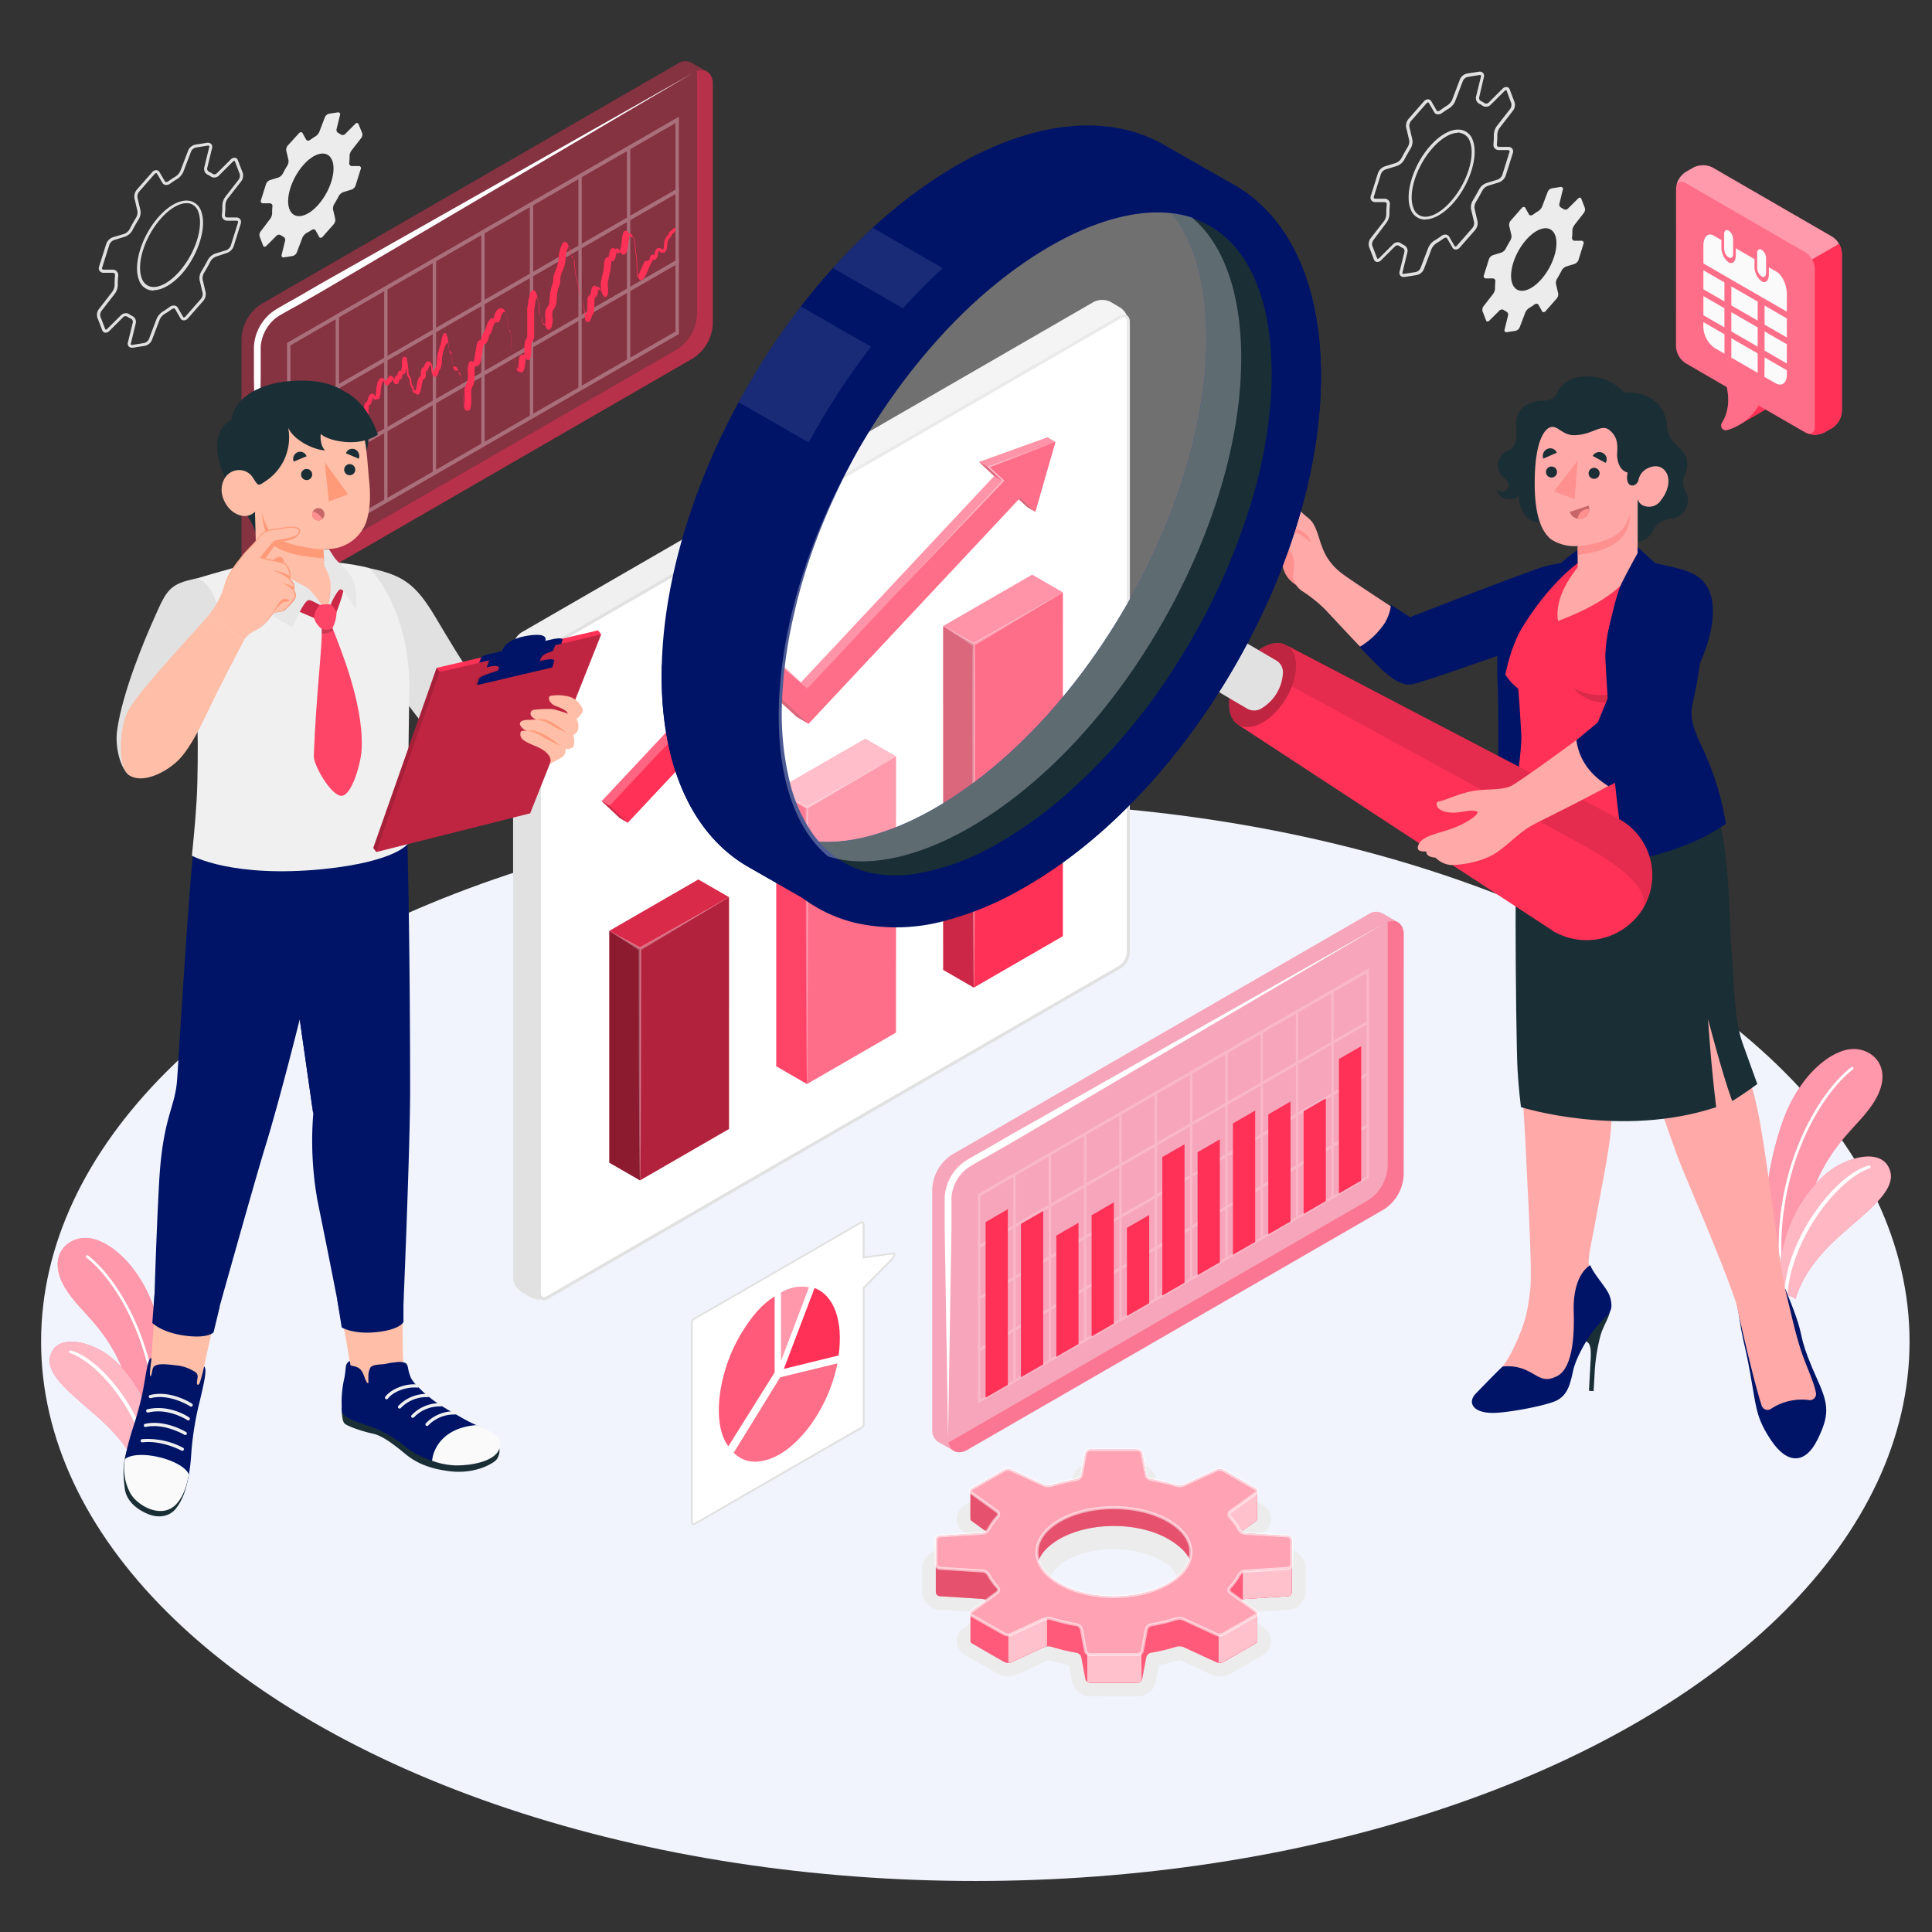 <svg xmlns="http://www.w3.org/2000/svg" id="Capa_1" data-name="Capa 1" viewBox="0 0 512 512"><rect x="0" y="0" width="512" height="512" fill="#333333" stroke="none"/><defs><style>.cls-1{fill:#f1f4fd;}.cls-2,.cls-6{fill:#ff3157;}.cls-10,.cls-13,.cls-14,.cls-15,.cls-16,.cls-22,.cls-23,.cls-3,.cls-4,.cls-5,.cls-8{fill:#fff;}.cls-3{opacity:0.5;}.cls-5{opacity:0.65;}.cls-6{opacity:0.4;}.cls-14,.cls-18,.cls-7{opacity:0.3;}.cls-12,.cls-8{opacity:0.2;}.cls-9{fill:#f0f0f0;}.cls-10{stroke:#e1e1e1;stroke-width:0.82px;}.cls-10,.cls-23{stroke-miterlimit:10;}.cls-11{fill:#e1e1e1;}.cls-13,.cls-33{opacity:0.25;}.cls-15,.cls-21,.cls-34{opacity:0.1;}.cls-16,.cls-23{opacity:0.55;}.cls-17{opacity:0.45;}.cls-19{opacity:0.15;}.cls-20{fill:#ececec;}.cls-22{opacity:0.7;}.cls-23{stroke:#fff;stroke-width:0.8px;}.cls-24{fill:#ffbea7;}.cls-25{fill:#ff9a79;}.cls-26{fill:#1a2e35;}.cls-27{fill:#001467;}.cls-28{fill:#fafafa;}.cls-29{fill:#c76668;}.cls-30{fill:#ff9090;}.cls-31{fill:#e7e7e7;}.cls-32{opacity:0.35;}.cls-35{fill:#ffaaa8;}</style></defs><ellipse id="Floor" class="cls-1" cx="258.47" cy="355.54" rx="247.58" ry="142.94"></ellipse><g id="Plants"><path class="cls-2" d="M468.76,344.14s-4.56-22.62,3.36-46.06c4.42-13.1,12.8-19.3,18-20,5.84-.77,11.88,4.64,6.88,13.32-4.76,8.25-14.22,11.77-19.33,33.13A91.9,91.9,0,0,0,475,344.61a1.85,1.85,0,0,1-2.79,1.58Z"></path><path class="cls-3" d="M468.76,344.14s-4.56-22.62,3.36-46.06c4.42-13.1,12.8-19.3,18-20,5.84-.77,11.88,4.64,6.88,13.32-4.76,8.25-14.22,11.77-19.33,33.13A91.9,91.9,0,0,0,475,344.61a1.85,1.85,0,0,1-2.79,1.58Z"></path><path class="cls-4" d="M472.27,339.08a.36.36,0,0,0,.32-.4c-3.11-25.93,8.92-47.93,18.46-55.27a.38.38,0,0,0,.07-.52.37.37,0,0,0-.52-.06c-9.67,7.44-21.88,29.72-18.74,55.93A.36.36,0,0,0,472.27,339.08Z"></path><path class="cls-2" d="M472.79,346.5a1.85,1.85,0,0,0,2.75-1.16c1.24-5.21,4.42-10.6,10.39-16.32,6.95-6.65,16.57-12.8,15-18.56s-9.22-4.42-14.58-1.16S469.12,324.84,471.92,346Z"></path><path class="cls-5" d="M472.79,346.5a1.85,1.85,0,0,0,2.75-1.16c1.24-5.21,4.42-10.6,10.39-16.32,6.95-6.65,16.57-12.8,15-18.56s-9.22-4.42-14.58-1.16S469.12,324.84,471.92,346Z"></path><path class="cls-4" d="M473.29,346.91a.35.35,0,0,0,.32-.34c-.65-15.87,12.45-33.62,21.9-37a.36.36,0,0,0,.21-.47.38.38,0,0,0-.47-.21c-9.38,2.5-23.75,21.67-22.37,37.6a.38.38,0,0,0,.34.38Z"></path></g><g id="Plants-2" data-name="Plants"><path class="cls-2" d="M44.36,391.91s4.4-21.85-3.24-44.47c-4.27-12.65-12.36-18.64-17.39-19.3-5.63-.74-11.47,4.48-6.64,12.86,4.59,8,13.72,11.36,18.66,32a88.4,88.4,0,0,1,2.58,19.37A1.78,1.78,0,0,0,41,393.88Z"></path><path class="cls-3" d="M44.36,391.91s4.4-21.85-3.24-44.47c-4.27-12.65-12.36-18.64-17.39-19.3-5.63-.74-11.47,4.48-6.64,12.86,4.59,8,13.72,11.36,18.66,32a88.4,88.4,0,0,1,2.58,19.37A1.78,1.78,0,0,0,41,393.88Z"></path><path class="cls-4" d="M41,387a.34.34,0,0,1-.31-.39c3-25-8.62-46.27-17.83-53.36a.36.36,0,0,1,.44-.56c9.33,7.19,21.12,28.7,18.09,54A.34.34,0,0,1,41,387Z"></path><path class="cls-2" d="M40.47,394.18a1.78,1.78,0,0,1-2.65-1.12c-1.2-5-4.27-10.23-10-15.75-6.71-6.43-16-12.36-14.5-17.92s8.9-4.27,14.07-1.12,16.67,15,14,35.41Z"></path><path class="cls-5" d="M40.47,394.18a1.78,1.78,0,0,1-2.65-1.12c-1.2-5-4.27-10.23-10-15.75-6.71-6.43-16-12.36-14.5-17.92s8.9-4.27,14.07-1.12,16.67,15,14,35.41Z"></path><path class="cls-4" d="M40,394.58a.33.33,0,0,1-.31-.33c.63-15.32-12-32.46-21.14-35.68a.34.34,0,0,1-.21-.45.38.38,0,0,1,.46-.21c9.05,2.41,22.93,20.93,21.59,36.3a.36.36,0,0,1-.33.37Z"></path></g><ellipse id="Shadow" class="cls-1" cx="437.58" cy="369.66" rx="58.34" ry="33.68"></ellipse><g id="Chart"><g id="Window"><path class="cls-6" d="M188.9,22.33a3.63,3.63,0,0,0-1.59-3.4h0l-4.08-2.33h0a3.62,3.62,0,0,0-3.73.32L69.21,80.59a11.5,11.5,0,0,0-5.21,9V153.2a3.66,3.66,0,0,0,1.55,3.38h0L69.72,159h0a3.66,3.66,0,0,0,3.69-.36L183.69,94.93a11.49,11.49,0,0,0,5.21-9Z"></path><path class="cls-6" d="M188.89,22.33V85.92a11.49,11.49,0,0,1-5.2,9L73.4,158.6c-2.55,1.48-4.68.58-5.11-2a4.91,4.91,0,0,0,.92-.42L179.5,92.54a11.5,11.5,0,0,0,5.2-9V19.94a5.63,5.63,0,0,0-.09-1.05C187.05,18,188.89,19.38,188.89,22.33Z"></path><path class="cls-4" d="M183.69,19.32,85.86,76.9,78.75,81S75,83,73.49,84a8.8,8.8,0,0,0-1.4,1.2,10.65,10.65,0,0,0-3,6.72l0,8.19-.9,55.46-.9-55.46V91.93a12.44,12.44,0,0,1,3.46-8,10.89,10.89,0,0,1,1.7-1.46c1.55-1.08,5.36-3.13,5.36-3.13l7.09-4.11Z"></path></g><g id="Chart-2" data-name="Chart"><g class="cls-7"><polygon class="cls-4" points="179.9 87.35 76.97 146.77 76.97 91.53 179.9 32.11 179.9 30.93 76.75 90.48 76.08 90.86 76.08 148.47 179.9 88.53 179.9 87.35"></polygon><polygon class="cls-4" points="179.9 68.54 76.75 128.09 76.3 129.53 179.9 69.72 179.9 68.54"></polygon><polygon class="cls-4" points="179.9 49.73 76.75 109.28 76.3 110.72 179.9 50.92 179.9 49.73"></polygon><polygon class="cls-4" points="179.9 87.65 179.01 88.75 179.01 32.33 179.9 31.22 179.9 87.65"></polygon><polygon class="cls-4" points="167.03 95.07 166.14 96.18 166.14 39.75 167.03 38.65 167.03 95.07"></polygon><polygon class="cls-4" points="154.16 102.5 153.28 103.61 153.28 47.18 154.16 46.08 154.16 102.5"></polygon><polygon class="cls-4" points="141.3 109.93 140.41 111.03 140.41 54.61 141.3 53.51 141.3 109.93"></polygon><polygon class="cls-4" points="128.43 117.36 127.55 118.46 127.55 62.04 128.43 60.93 128.43 117.36"></polygon><polygon class="cls-4" points="115.57 124.79 114.68 125.89 114.68 69.47 115.57 68.36 115.57 124.79"></polygon><polygon class="cls-4" points="102.7 132.21 101.81 133.32 101.81 76.89 102.7 75.79 102.7 132.21"></polygon><polygon class="cls-4" points="89.83 139.64 88.95 140.75 88.95 84.32 89.83 83.22 89.83 139.64"></polygon></g><path class="cls-2" d="M76.5,139.51h0a.43.43,0,0,1-.43-.43.42.42,0,0,1,.44-.42h0c.32,0,.47-1.09.56-1.74.12-.86.22-1.6.66-1.91a.43.43,0,0,1,.35-.06c.05-.15.1-.31.14-.46a5.92,5.92,0,0,1,.23-.71,5.19,5.19,0,0,1,.38-.75,3.11,3.11,0,0,0,.43-1.06,14.8,14.8,0,0,0,.16-1.59,9.35,9.35,0,0,1,.45-3c.09-.18.32-.63.77-.56s.51.59.58,1.07c0,.12,0,.24.05.3a1.72,1.72,0,0,1,.07.52c0,.06,0,.15,0,.21h.14a.42.42,0,0,1,.36.27,3.43,3.43,0,0,1,.13,1.05,3.07,3.07,0,0,0,.08.77.34.34,0,0,0,.08.13l0,0a10.48,10.48,0,0,0,0-1.13c0-1.13,0-2.51,1.17-2.87v-1a16.86,16.86,0,0,1,.27-3.68,1.3,1.3,0,0,1,.4-.74.44.44,0,0,0,.14-.25,1.58,1.58,0,0,0,0-.43,2.14,2.14,0,0,1,0-.62c0-.22,0-.4.07-.58a3.21,3.21,0,0,1,.59-1.79.43.43,0,0,1,.34-.18,1.61,1.61,0,0,0,0-.22.44.44,0,0,1,.65-.4c.49.29.57,1.08.66,2a6,6,0,0,0,.22,1.31,13.15,13.15,0,0,0,.34-1.94l0-.14a.43.43,0,0,1,.39-.38.73.73,0,0,1,.51.16.92.92,0,0,1,.23.67V119l.18.07a.46.46,0,0,1,.36.13h0a3.78,3.78,0,0,1,.24.32,3.15,3.15,0,0,0,.22.3,11.75,11.75,0,0,0,0-1.87,12.37,12.37,0,0,1,.08-2.08,5,5,0,0,1,.62-1.77,6.2,6.2,0,0,0,.39-.86,11.81,11.81,0,0,0,.53-3.06,10.46,10.46,0,0,1,1-4.26.44.44,0,0,1,.42-.22.38.38,0,0,1,.26.13c.26-.41.56-.67.93-.63.64.09.79,1,1,2.21a9.79,9.79,0,0,0,.3,1.42h0a.42.42,0,0,1,.41-.16.44.44,0,0,1,.33.29,13.31,13.31,0,0,1,.44,2.43l0,.25a.8.8,0,0,1,.57.19c0-.1.07-.25.12-.44a8.68,8.68,0,0,0,0-1.55c-.07-1.62-.09-2.71.44-3.16a.78.78,0,0,1,.33-.16c.08-.23.14-.47.2-.7.16-.65.34-1.38,1.09-1.48.37-.05.62.15.73.59a.55.55,0,0,1,.22,0l0-.09a10.1,10.1,0,0,0,.19-1.43,6.67,6.67,0,0,1,.48-2.36c.27-.6.64-.92,1-.88a1.22,1.22,0,0,1,1,.82,1,1,0,0,1,.54-.72l.09,0a1,1,0,0,1,.26-.47.65.65,0,0,1,.56-.2c.42.06.65.5.83.82l0,.1a.87.87,0,0,1,.09.17c0-.08,0-.16,0-.23.08-.4.15-.74.43-.9a.54.54,0,0,1,.34-.06v-.09a1.21,1.21,0,0,1,.46-1.11.55.55,0,0,1,.51,0,5.75,5.75,0,0,0,.19-1.49,2.43,2.43,0,0,0,0-.36,2.54,2.54,0,0,1,.17-1.49c.24-.4.51-.44.69-.4.43.09.51.63.54.89l.1.65c.1.64.19,1.29.24,2v.16a2.49,2.49,0,0,0,.31,1.42,1.74,1.74,0,0,1,.47,1.28,2.64,2.64,0,0,0,.3,1.19,1.93,1.93,0,0,1,.38.92c0,.1,0,.22.07.35h0a.73.73,0,0,1,.43,0c0-.17.12-.39.19-.68l0-.13c0-.15.08-.4.13-.69a4.37,4.37,0,0,1,.65-2.07.61.61,0,0,1,.37-.17,4.09,4.09,0,0,0,0-.41l0-.5c.06-.64.11-1.19.53-1.38a.83.83,0,0,1,.2,0c.27-.8.61-1.73,1.38-1.62s.91,1.12,1.07,2.11a7,7,0,0,0,.15.83,1.62,1.62,0,0,0,.06-.17s0-.12.06-.24a2.32,2.32,0,0,1,.17-.57.66.66,0,0,1,.3-.29,4,4,0,0,0,.35-1.9c0-.38,0-.73.08-1.07a19,19,0,0,1,.74-2.78l.13-.4a7.54,7.54,0,0,0,.23-1,6.24,6.24,0,0,1,.55-1.81.42.42,0,0,1,.36-.21.57.57,0,0,1,.37.2,5.85,5.85,0,0,1,.52,2.63c0,.31,0,.62.06.91a2.23,2.23,0,0,0,.22.89.58.58,0,0,0,.16.14,1.24,1.24,0,0,1,.46.64,4.58,4.58,0,0,1,.09,1.31,5.32,5.32,0,0,0,0,.81,6.55,6.55,0,0,0,.27,1.36l.2,0c.83-.09,1,.48,1.17,1a1.38,1.38,0,0,0,.32.56c.07.09.14.17.21.27a3.74,3.74,0,0,1,.4,1.73l.14,1.71c.07.79.14,1.57.2,2.37,0,.16,0,.38,0,.64a8.67,8.67,0,0,0,.26,2.28,15.33,15.33,0,0,0,.15-3.48c0-.54,0-.84,0-1a3.78,3.78,0,0,1,.44-1.42q.09-.17.18-.36a5.32,5.32,0,0,0,.29-2.12v-.13c0-.11,0-.26,0-.42a6,6,0,0,1,.28-2.67.73.73,0,0,1,.63-.46.54.54,0,0,1,.42.26h.09c.12-.06.2-.47.25-.71.14-.69.24-1.29.33-1.9s.19-1.23.32-1.85.22-1,.74-1.29a.55.55,0,0,1,.35,0,4.9,4.9,0,0,0,.32-1,4.84,4.84,0,0,1,.37-1,1,1,0,0,1,.24-.31l.08-.1a2.39,2.39,0,0,0,.3-.73l.09-.31a5.89,5.89,0,0,1,1.15-2.22.65.65,0,0,1,.83-.09c.07-.2.14-.47.18-.63a4.55,4.55,0,0,1,.14-.46,3.3,3.3,0,0,1,.65-1.17,1.25,1.25,0,0,1,1.4-.36c1,.44,1.22,2.18,1.38,3.72,0,.33.07.64.11.91a3,3,0,0,0,.26,1l.08.08a1.05,1.05,0,0,1,.33.48,6.06,6.06,0,0,1,.14,1.78c0,.3,0,.58,0,.82l0,.36a10.13,10.13,0,0,0,.23,2,5.44,5.44,0,0,0,.19.57,4.9,4.9,0,0,1,.32,1.06c0,.22.07.45.09.68a7.73,7.73,0,0,0,.27,1.37,4.22,4.22,0,0,1,.12.46c0,.15.1.38.16.56a.5.5,0,0,1,.25,0l.09,0a8.41,8.41,0,0,0,.3-1.71l0-.34c.07-.59.16-1.39.81-1.62a.59.59,0,0,1,.65.19c0-.12,0-.26,0-.44v-.11c0-.34,0-.68,0-1a8.61,8.61,0,0,1,.2-2.06,2.57,2.57,0,0,1,.37-.81,1.05,1.05,0,0,0,.21-.71c0-.79,0-1.57,0-2.36,0-1.11,0-2.22,0-3.34v-.39a7.18,7.18,0,0,1,0-1.13c0-.21.07-.42.11-.62a4.84,4.84,0,0,0,.14-1,3.52,3.52,0,0,1,.23-1.17,4.3,4.3,0,0,0,.15-.5l0-.16c.12-.64.26-1.23.71-1.39a.66.66,0,0,1,.68.14,1.92,1.92,0,0,1,.48,1.44,2.46,2.46,0,0,0,.11.71l.1.18a2.64,2.64,0,0,1,.4,1.53c0,.23,0,.48,0,.74a4.84,4.84,0,0,0,.07,1.47,1.91,1.91,0,0,0,.24.41,2.14,2.14,0,0,1,.45,1.06c0,.12,0,.25,0,.38a1.16,1.16,0,0,0,0,.35s.06,0,.15.08a1.2,1.2,0,0,1,.47.34,1.21,1.21,0,0,1,.18.38,5.89,5.89,0,0,0,.13-.66,6.07,6.07,0,0,0,0-1.27,4.24,4.24,0,0,1,.3-2.52,2.07,2.07,0,0,1,.27-.37,1.36,1.36,0,0,0,.26-.41,5,5,0,0,0,.25-1.19l0-.17c0-.35.08-.69.11-1a11.29,11.29,0,0,1,.4-2.37c.05-.17.11-.33.17-.5a3.81,3.81,0,0,0,.19-.57,4.92,4.92,0,0,0,.13-1l0-.39a7,7,0,0,1,.64-2.13c.15-.37.3-.71.41-1.08a13,13,0,0,0,.4-2.28,10.22,10.22,0,0,1,.85-3.48c.1-.18.4-.76.92-.67.68.1.92,1.22,1.19,2.79.05.27.08.49.11.58s.12.17.26.26a1.38,1.38,0,0,1,.58.63,4.1,4.1,0,0,1,.19,1.42c0,.18,0,.35,0,.49a36,36,0,0,0,1,5.31l.17.71c.05.22.09.49.13.77a4.13,4.13,0,0,0,.27,1.16c.82,1.32,1,3.2,1.13,5.19l.06.69a.85.85,0,0,0,0-.17,2.26,2.26,0,0,1,.36-.89,1,1,0,0,1,.24-.22,7.22,7.22,0,0,0,.14-1.46c0-.14,0-.26,0-.34a5.61,5.61,0,0,0,0-.58,4.72,4.72,0,0,1,.14-1.52,1.17,1.17,0,0,1,.44-.66.32.32,0,0,0,.12-.11,3.31,3.31,0,0,0,.28-.94c.14-.68.26-1.28.71-1.46a.72.72,0,0,1,.68.1.69.69,0,0,1,.17.17.49.49,0,0,1,.28-.05.7.7,0,0,1,.47.38,3.86,3.86,0,0,1,.27.68l.08.24c0-.27,0-.65-.06-1.16l0-.17a6,6,0,0,1,.08-1.58c.09-.51.21-1,.33-1.53a20.32,20.32,0,0,0,.43-2.34l0-.23a4.36,4.36,0,0,1,.32-1.61c.08-.15.27-.48.61-.48h0a.52.52,0,0,1,.23,0,6.74,6.74,0,0,0,.17-.75c.17-.79.31-1.47.77-1.67a.57.57,0,0,1,.49,0,.59.59,0,0,1,.28.33h0a.85.85,0,0,1,.74-.25.94.94,0,0,1,.56.7l0,0a11.28,11.28,0,0,0,.51-2.61c.19-1.62.32-2.48.84-2.73a.65.65,0,0,1,.65.06,1,1,0,0,1,.39.64.48.48,0,0,1,.18-.05c.17,0,.52.05.78.57a9.18,9.18,0,0,1,.67,3.11l0,.32c.05.47.12.93.19,1.38.1.72.21,1.46.25,2.24l0,.65c0,.53.05,1.06.1,1.58a5.92,5.92,0,0,1,0,.62,5.64,5.64,0,0,0,.09,1,5.33,5.33,0,0,0,.67-1.2l.12-.28c.15-.31.29-.64.42-1,.23-.54.46-1.09.73-1.58L172,69a1,1,0,0,0,.13-.22,2.49,2.49,0,0,0,.07-.29,1.42,1.42,0,0,1,.3-.78.61.61,0,0,1,.56-.23.56.56,0,0,1,.33.2c0-.15.06-.3.08-.43.1-.59.23-1.32.9-1.5a1.22,1.22,0,0,1,1,.24c.11.07.26.17.31.14.21-.1.27-.84.3-1.29a5,5,0,0,1,.15-1.1,4.16,4.16,0,0,1,.66-1.22.76.76,0,0,1,.21-.2s.06,0,.07-.06.06-.14.09-.21a2.53,2.53,0,0,1,.16-.36,2,2,0,0,1,.55-.55,1.18,1.18,0,0,0,.42-.44.43.43,0,1,1,.76.4,2,2,0,0,1-.67.72,1.34,1.34,0,0,0-.34.33,1,1,0,0,0-.08.2,1.74,1.74,0,0,1-.2.41,1.16,1.16,0,0,1-.25.25,2.86,2.86,0,0,0-.56,1,4.27,4.27,0,0,0-.12.9c-.06.79-.12,1.69-.78,2a1.1,1.1,0,0,1-1.12-.18,1,1,0,0,0-.33-.15c-.14,0-.23.54-.28.83a2,2,0,0,1-.57,1.33.57.57,0,0,1-.5.11.66.66,0,0,1-.22-.12,1.72,1.72,0,0,1-.1.39,1.59,1.59,0,0,1-.23.39s-.07.09-.1.15a16.08,16.08,0,0,0-.69,1.5c-.14.34-.28.67-.43,1l-.12.27c-.39.85-.85,1.82-1.56,1.75s-.81-1.1-.83-1.91c0-.2,0-.4,0-.55-.06-.54-.08-1.09-.1-1.64l0-.63a20.63,20.63,0,0,0-.25-2.16c-.07-.47-.14-.94-.19-1.42l0-.33a8.49,8.49,0,0,0-.58-2.8h0a.57.57,0,0,1-.54.1.77.77,0,0,1-.43-.58,16.22,16.22,0,0,0-.26,1.71c-.23,1.92-.42,3.11-1.13,3.43a.68.68,0,0,1-.56,0,1,1,0,0,1-.49-.69h0l-.05.06a.75.75,0,0,1-.54.34.6.6,0,0,1-.47-.19h0c-.05.2-.09.43-.13.6-.17.85-.31,1.52-.83,1.65a.46.46,0,0,1-.35,0,6,6,0,0,0-.15,1.08l0,.25a21.28,21.28,0,0,1-.45,2.44c-.11.5-.23,1-.31,1.49a4.8,4.8,0,0,0-.07,1.36v.16c.11,1.2.11,2.08-.28,2.53a.54.54,0,0,1-.52.19c-.42-.09-.61-.61-.89-1.45,0-.11-.07-.24-.11-.35l-.09,0a.56.56,0,0,1-.57-.25c-.06.2-.12.47-.16.66a3.26,3.26,0,0,1-.43,1.29,1.33,1.33,0,0,1-.28.27c-.08.06-.1.08-.15.23a4.63,4.63,0,0,0-.1,1.25c0,.23,0,.45,0,.65s0,.18,0,.31a5.27,5.27,0,0,1-.22,1.84.65.65,0,0,1-.35.36,1.63,1.63,0,0,0-.18.54,2.06,2.06,0,0,1-.42,1,.73.73,0,0,1-.79.27c-.28-.1-.45-.38-.49-.84l-.09-1a11.79,11.79,0,0,0-1-4.82,4.05,4.05,0,0,1-.39-1.48c0-.25-.07-.49-.12-.69l-.17-.71a38.26,38.26,0,0,1-1-5.43c0-.16,0-.35,0-.56a3.46,3.46,0,0,0-.13-1.09c-.05-.12-.11-.16-.25-.25a1.28,1.28,0,0,1-.59-.68,4.22,4.22,0,0,1-.16-.74,11.75,11.75,0,0,0-.46-2,.93.93,0,0,1,0,.1,9.21,9.21,0,0,0-.76,3.18,14.87,14.87,0,0,1-.43,2.43,12.17,12.17,0,0,1-.45,1.16,6.5,6.5,0,0,0-.57,1.87l0,.37a5.54,5.54,0,0,1-.15,1.19,3.93,3.93,0,0,1-.22.66l-.16.45a10.74,10.74,0,0,0-.36,2.2c0,.35-.07.7-.12,1.07l0,.17a6,6,0,0,1-.3,1.38,2.37,2.37,0,0,1-.4.64,2.35,2.35,0,0,0-.19.25,3.64,3.64,0,0,0-.19,2,6.49,6.49,0,0,1,0,1.46c-.15,1-.36,1.55-.73,1.71a.62.62,0,0,1-.6,0,1.13,1.13,0,0,1-.4-.7,1.73,1.73,0,0,0-.1-.28l-.15-.08a1.07,1.07,0,0,1-.52-.42,1.54,1.54,0,0,1-.16-.78,2.71,2.71,0,0,0,0-.29,1.3,1.3,0,0,0-.3-.66,3.19,3.19,0,0,1-.34-.62,5,5,0,0,1-.12-1.81c0-.24,0-.47,0-.68a1.8,1.8,0,0,0-.29-1.13l-.1-.19a2.56,2.56,0,0,1-.21-1,4.05,4.05,0,0,0-.07-.62c0,.19-.1.43-.12.53s0,.15,0,.2c0,.21-.11.4-.17.58a2.44,2.44,0,0,0-.19.88,5.81,5.81,0,0,1-.15,1.14c0,.19-.08.38-.11.57a8.2,8.2,0,0,0,0,1v.4c0,1.11,0,2.22,0,3.32,0,.8,0,1.59,0,2.37a1.94,1.94,0,0,1-.35,1.17,1.83,1.83,0,0,0-.26.56,7.29,7.29,0,0,0-.17,1.86c0,.37,0,.74-.05,1.1v.1a2.61,2.61,0,0,1-.32,1.38.59.59,0,0,1-.48.22.79.79,0,0,1-.57-.44,5,5,0,0,0-.13.74l0,.34c-.16,1.46-.36,2.36-.89,2.6a.7.7,0,0,1-.43,0,.39.39,0,0,1-.14-.1.53.53,0,0,1-.54-.12,2.36,2.36,0,0,1-.47-1.15l-.11-.39a7.36,7.36,0,0,1-.3-1.54l-.09-.66a5.69,5.69,0,0,0-.27-.89c-.08-.21-.16-.42-.22-.64a10.11,10.11,0,0,1-.26-2.14l0-.35a8.4,8.4,0,0,1,0-.88,6,6,0,0,0-.1-1.5s0,0-.09-.12a1.12,1.12,0,0,1-.21-.22,3.27,3.27,0,0,1-.4-1.38c0-.28-.08-.6-.11-.93-.13-1.12-.31-2.8-.87-3-.1,0-.27,0-.45.17a2.54,2.54,0,0,0-.47.87c0,.09-.07.23-.11.39a2.7,2.7,0,0,1-.52,1.24.6.6,0,0,1-.83,0,5.64,5.64,0,0,0-.83,1.74l-.08.29a2.85,2.85,0,0,1-.41,1,1.17,1.17,0,0,1-.18.22.85.85,0,0,0-.11.14,4.22,4.22,0,0,0-.28.85,2.75,2.75,0,0,1-.72,1.5.56.56,0,0,1-.49.1,1.74,1.74,0,0,0-.19.63c-.13.61-.22,1.21-.31,1.81s-.2,1.24-.33,1.87-.3,1.46-1,1.47l-.08.07a.42.42,0,0,1-.39.08l-.12,0a9.21,9.21,0,0,0-.06,1.88c0,.18,0,.33,0,.45v.12a6,6,0,0,1-.36,2.48l-.19.39a2.9,2.9,0,0,0-.36,1.12c0,.12,0,.5,0,.89.09,2.9,0,4.31-.85,4.44a.74.74,0,0,1-.61-.16c-.54-.44-.61-1.58-.66-3,0-.24,0-.45,0-.61-.07-.79-.13-1.57-.2-2.35l-.14-1.73a3.17,3.17,0,0,0-.26-1.3c0-.08-.11-.15-.16-.22a2.27,2.27,0,0,1-.47-.83,3.45,3.45,0,0,0-.16-.47h-.11l-.14,0a.71.71,0,0,1-.94-.53,7.3,7.3,0,0,1-.33-1.57,7.06,7.06,0,0,1,0-.93,4.17,4.17,0,0,0-.05-1c0-.09-.06-.12-.17-.2a1.4,1.4,0,0,1-.35-.37,2.78,2.78,0,0,1-.35-1.25c0-.31,0-.63-.07-.95s0-.61-.06-.91c0,.08,0,.15,0,.22A9.91,9.91,0,0,1,118,91.5l-.13.41a16.71,16.71,0,0,0-.7,2.65,6.86,6.86,0,0,0-.07,1,4.49,4.49,0,0,1-.54,2.4.52.52,0,0,1-.23.2c0,.09,0,.22-.08.33a3,3,0,0,1-.08.31c-.16.5-.37,1-.84,1.07s-.65-.42-.72-.57a5.17,5.17,0,0,1-.31-1.3A4.83,4.83,0,0,0,114,96.6a4.42,4.42,0,0,0-.5,1.12l-.1.29a.41.41,0,0,1-.28.26.34.34,0,0,1-.2,0c0,.17,0,.4-.07.57l0,.49a1.78,1.78,0,0,1-.29,1,.48.48,0,0,1-.44.18,9.92,9.92,0,0,0-.34,1.51c-.06.32-.11.6-.16.77l0,.11c-.31,1.19-.48,1.54-.8,1.64a.56.56,0,0,1-.42,0,.55.55,0,0,1-.23-.33c-.24,0-.67,0-.83-.64,0-.14-.07-.27-.09-.38a1,1,0,0,0-.21-.56,3.15,3.15,0,0,1-.47-1.63c-.06-.57-.07-.61-.24-.78a3,3,0,0,1-.56-2v-.15c0-.21,0-.41-.06-.61a3.82,3.82,0,0,1-.3,1.28.74.74,0,0,1-.51.46.53.53,0,0,1-.29,0c0,.08,0,.16,0,.23a1.67,1.67,0,0,1-.17.81c-.07.11-.27.41-.58.38h0c-.1.46-.2.94-.57,1.15a.55.55,0,0,1-.45,0c-.33-.1-.49-.46-.63-.74,0-.06,0-.11-.06-.14l-.08-.13a1.44,1.44,0,0,0-.11-.19s0,.05,0,.07a1.15,1.15,0,0,1-.5.8.48.48,0,0,1-.17,0,1.32,1.32,0,0,1-.26.48.66.66,0,0,1-.63.24c-.35-.08-.46-.44-.54-.67a1,1,0,0,0,0-.12,1,1,0,0,0-.29-.44,2.37,2.37,0,0,0-.24.39,6.15,6.15,0,0,0-.4,2.07,10.23,10.23,0,0,1-.22,1.57c-.1.43-.17.87-.7.8h-.09a.53.53,0,0,1-.21.11c-.09.07-.35.17-.64-.13a.87.87,0,0,1-.21-.48,3.14,3.14,0,0,0-.21.67,5.78,5.78,0,0,1-.37,1.11.42.42,0,0,1-.47.22,7.22,7.22,0,0,0-.1,2.44,8.29,8.29,0,0,1,0,1.79c-.19.83-.34,1.21-.7,1.31a.68.68,0,0,1-.66-.28l-.12-.12-.1.08a.41.41,0,0,1-.43.08.41.41,0,0,1-.28-.34c0-.26-.07-.54-.11-.82-.07-.58-.14-1.18-.25-1.7a.57.57,0,0,1-.29,0c-.6-.15-.74-1-.94-2.23a8.72,8.72,0,0,0-.28-1.37,6.28,6.28,0,0,0-.39.71.42.42,0,0,1-.44.24.49.49,0,0,1-.21-.08,11.74,11.74,0,0,0-.57,3.2,13,13,0,0,1-.57,3.28,8,8,0,0,1-.44,1,4,4,0,0,0-.53,1.5,10.56,10.56,0,0,0-.07,1.94,11.51,11.51,0,0,1-.15,2.5.43.43,0,0,1-.21.3c-.71.39-1.23-.37-1.48-.73l-.05-.07a1.91,1.91,0,0,1-.47-.19,7.77,7.77,0,0,1-.28,1.25.44.44,0,0,1-.16.22.89.89,0,0,1-.93.17c-.56-.25-.64-1.09-.74-2,0-.16,0-.35-.06-.54a.58.58,0,0,1-.18,0,2.58,2.58,0,0,0-.31,1.16,5.5,5.5,0,0,1-.07.63,1.92,1.92,0,0,0,0,.41,2.5,2.5,0,0,1,0,.67,1.27,1.27,0,0,1-.37.69.52.52,0,0,0-.18.32,16.94,16.94,0,0,0-.25,3.5c0,.46,0,.92,0,1.36a.42.42,0,0,1-.38.41c-.69.08-.76.7-.77,2.11a6.9,6.9,0,0,1-.22,2.06.43.43,0,0,1-.4.29h0a.42.42,0,0,1-.4-.28A.33.33,0,0,0,82,132a.94.94,0,0,1-.72-.64,3,3,0,0,1-.15-1.09,4.28,4.28,0,0,0,0-.52.69.69,0,0,1-.51-.38,1.56,1.56,0,0,1-.11-.62,1.76,1.76,0,0,0,0-.27l0,0c-.08.58-.14,1.4-.18,2a14.69,14.69,0,0,1-.17,1.71,4.06,4.06,0,0,1-.54,1.32,4.61,4.61,0,0,0-.32.63,6.48,6.48,0,0,0-.2.62,2.71,2.71,0,0,1-.79,1.53.4.4,0,0,1-.23.08c0,.24-.08.5-.1.71C77.75,138.14,77.56,139.51,76.5,139.51Zm4.22-11.91Zm19.14-21.93h0Zm6-5.45Zm.69-1.75Zm49.3-14Zm6.28-15.68Z"></path></g></g><g id="Chart-3" data-name="Chart"><g id="Window-2" data-name="Window"><path class="cls-6" d="M372,247.76a3.62,3.62,0,0,0-1.59-3.39h0L366.29,242h0a3.6,3.6,0,0,0-3.73.33L252.27,306a11.5,11.5,0,0,0-5.21,9v63.73a3.66,3.66,0,0,0,1.55,3.38h0l4.17,2.38h0a3.66,3.66,0,0,0,3.69-.36l110.28-63.67a11.49,11.49,0,0,0,5.21-9Z"></path><path class="cls-6" d="M372,247.77V311.5a11.49,11.49,0,0,1-5.2,9L256.46,384.18c-2.55,1.48-4.68.58-5.11-2a4.91,4.91,0,0,0,.92-.42l110.29-63.67a11.5,11.5,0,0,0,5.2-9V245.37a5.52,5.52,0,0,0-.09-1C370.11,243.42,372,244.81,372,247.77Z"></path><path class="cls-4" d="M366.75,244.76l-97.83,57.57-7.11,4.09s-3.75,2-5.26,3.05a8.74,8.74,0,0,0-1.4,1.19,10.76,10.76,0,0,0-3,6.73v8.18l-.9,55.61-.9-55.61v-8.2a12.4,12.4,0,0,1,3.46-8,10.39,10.39,0,0,1,1.7-1.46c1.55-1.08,5.36-3.14,5.36-3.14l7.09-4.1Z"></path></g><g id="Chart-4" data-name="Chart"><path class="cls-8" d="M334.53,272.9l-.48.28h0l-74.42,43-.49.28V372l75.55-43.62h0l28.09-16.21V256.59Zm18.89-10,8.72-5v12.82l-8.72,5Zm-9.36,5.4,8.71-5v12.83l-8.71,5Zm-9.37,5.41,8.72-5v12.82l-8.72,5Zm-9.36,45.61V306.45l8.72-5v12.82Zm0-13.69V292.77l8.72-5v12.83ZM316,324.68V311.86l8.71-5v12.82ZM316,311V298.17l8.71-5V306Zm-9.37,19.1V317.26l8.72-5v12.83Zm0-13.69V303.58l8.72-5v12.82Zm-9.36,19.09V322.67l8.72-5v12.82Zm0-13.68V309l8.72-5v12.82Zm-9.36,19.09V328.08l8.71-5v12.83Zm0-13.69V314.39l8.71-5v12.82Zm-9.37,19.1V333.48l8.72-5v12.82Zm0-13.69V319.79l8.72-5v12.83Zm-9.36,19.09V338.89l8.72-5v12.82Zm0-13.69V325.2l8.72-5V333Zm-9.36,19.1V344.29l8.71-5v12.83Zm0-13.69V330.61l8.71-5V338.4Zm65.54-64.35,8.72-5v12.83l-8.72,5Zm-9.36,5.4,8.71-5v12.82l-8.71,5Zm-9.37,5.41,8.72-5v12.83l-8.72,5Zm-9.36,5.4,8.72-5v12.83l-8.72,5Zm-9.36,5.41,8.71-5v12.82l-8.71,5Zm-9.37,5.4,8.72-5V313.9l-8.72,5Zm-9.36,5.41,8.72-5V319.3l-8.72,5Zm-9.36,5.41,8.71-5v12.83l-8.71,5Zm8.71,48.86-8.71,5V358l8.71-5Zm9.37-5.41-8.72,5V352.58l8.72-5Zm9.36-5.41-8.72,5V347.17l8.72-5Zm9.36-5.4-8.71,5V341.76l8.71-5Zm9.37-5.41-8.72,5V336.36l8.72-5Zm9.36-5.4-8.72,5V331l8.72-5Zm9.36-5.41-8.71,5V325.55l8.71-5Zm9.37-5.41-8.72,5V320.14l8.72-5Zm9.36-5.4-8.72,5V314.73l8.72-5Zm9.36-5.41-8.71,5V309.33l8.71-5Zm9.37-5.4-8.72,5V303.92l8.72-5Zm-18.73-29.39v12.82l-8.72,5V287.36Zm0,13.68v12.83l-8.72,5V301.05Zm9.36-19.09v12.82l-8.71,5V282Zm0,13.69v12.82l-8.71,5V295.64Zm9.37-19.09v12.82l-8.72,5V276.55Zm0,13.68V298l-8.72,5V290.23Z"></path><polygon class="cls-2" points="261.2 370.4 261.2 323.86 267.09 320.45 267.09 367 261.2 370.4"></polygon><polygon class="cls-2" points="270.56 364.99 270.56 324.33 276.45 320.92 276.45 361.59 270.56 364.99"></polygon><polygon class="cls-2" points="279.93 359.58 279.93 327.45 285.82 324.05 285.82 356.18 279.93 359.58"></polygon><polygon class="cls-2" points="289.29 354.17 289.29 322.04 295.18 318.64 295.18 350.76 289.29 354.17"></polygon><polygon class="cls-2" points="298.65 348.75 298.65 325.39 304.55 321.99 304.55 345.35 298.65 348.75"></polygon><polygon class="cls-2" points="308.02 343.34 308.02 306.64 313.91 303.24 313.91 339.94 308.02 343.34"></polygon><polygon class="cls-2" points="317.38 337.93 317.38 305.34 323.27 301.94 323.27 334.53 317.38 337.93"></polygon><polygon class="cls-2" points="326.74 332.52 326.74 297.71 332.64 294.31 332.64 329.12 326.74 332.52"></polygon><polygon class="cls-2" points="336.11 327.11 336.11 295.33 342 291.93 342 323.71 336.11 327.11"></polygon><polygon class="cls-2" points="345.47 321.7 345.47 294.49 351.36 291.08 351.36 318.3 345.47 321.7"></polygon><polygon class="cls-2" points="354.83 316.29 354.83 280.66 360.73 277.25 360.73 312.88 354.83 316.29"></polygon></g></g><g id="Bar_graph" data-name="Bar graph"><path class="cls-9" d="M138.2,342.39l2.5,1.44a4.89,4.89,0,0,0,4.44,0L296.8,256.27a4.9,4.9,0,0,0,2.22-3.84V85.31a4.88,4.88,0,0,0-2.22-3.84L294.3,80a4.94,4.94,0,0,0-4.43,0L138.2,167.59a4.91,4.91,0,0,0-2.22,3.84V338.55A4.93,4.93,0,0,0,138.2,342.39Z"></path><path class="cls-10" d="M145.14,343.83,296.8,256.27a4.9,4.9,0,0,0,2.22-3.84V85.31c0-1.41-1-2-2.22-1.28L145.14,171.59a4.9,4.9,0,0,0-2.22,3.85V342.55C142.92,344,143.91,344.54,145.14,343.83Z"></path><path class="cls-11" d="M144.8,344a4.9,4.9,0,0,1-4.09-.16l-2.51-1.44a4.9,4.9,0,0,1-2.22-3.85V171.43a4.6,4.6,0,0,1,.65-2.19l6.94,4a4.46,4.46,0,0,0-.65,2.18V342.55C142.92,343.84,143.74,344.43,144.8,344Z"></path><g id="Bar_graph-2" data-name="Bar graph"><polygon class="cls-2" points="258.08 261.73 258.07 170.62 249.94 165.93 249.95 257.03 258.08 261.73"></polygon><polygon class="cls-12" points="258.08 261.73 258.07 170.62 249.94 165.93 249.95 257.03 258.08 261.73"></polygon><polygon class="cls-2" points="258.08 261.73 281.67 248.1 281.68 157 258.07 170.62 258.08 261.73"></polygon><polygon class="cls-2" points="281.68 157 273.54 152.3 249.94 165.93 258.07 170.62 281.68 157"></polygon><polygon class="cls-13" points="281.68 157 273.54 152.3 249.94 165.93 258.07 170.62 281.68 157"></polygon><path class="cls-14" d="M281.68,157l-23.6,13.27-8.14-4.35,7.82,5.21c-.19,2.66,0,87.88.32,90.6.35-2.72.5-88.12.33-90.69Z"></path><polygon class="cls-2" points="213.84 287.27 213.84 214.09 205.71 209.4 205.71 282.57 213.84 287.27"></polygon><polygon class="cls-15" points="213.84 287.27 213.84 214.09 205.71 209.4 205.71 282.57 213.84 287.27"></polygon><polygon class="cls-2" points="213.84 287.27 237.43 273.65 237.44 200.47 213.84 214.09 213.84 287.27"></polygon><polygon class="cls-14" points="213.84 287.27 237.43 273.65 237.44 200.47 213.84 214.09 213.84 287.27"></polygon><polygon class="cls-2" points="237.44 200.47 229.31 195.77 205.71 209.4 213.84 214.09 237.44 200.47"></polygon><polygon class="cls-16" points="237.44 200.47 229.31 195.77 205.71 209.4 213.84 214.09 237.44 200.47"></polygon><path class="cls-14" d="M214.15,214.27l23.29-13.8-23.6,13.27c-2.57-1.45-8.13-4.34-8.13-4.34s5.2,3.32,7.82,4.86c-.08,2.75.13,70.2.31,73C214,284.46,214.23,216.93,214.15,214.27Z"></path><polygon class="cls-2" points="169.6 312.81 169.6 251.38 161.47 246.69 161.47 308.12 169.6 312.81"></polygon><polygon class="cls-17" points="169.6 312.81 169.6 251.38 161.47 246.69 161.47 308.12 169.6 312.81"></polygon><polygon class="cls-2" points="169.6 312.81 193.19 299.19 193.2 237.76 169.6 251.38 169.6 312.81"></polygon><polygon class="cls-18" points="169.6 312.81 193.19 299.19 193.2 237.76 169.6 251.38 169.6 312.81"></polygon><polygon class="cls-2" points="193.2 237.76 185.07 233.07 161.47 246.69 169.6 251.38 193.2 237.76"></polygon><polygon class="cls-19" points="193.2 237.76 185.07 233.07 161.47 246.69 169.6 251.38 193.2 237.76"></polygon><path class="cls-14" d="M193.2,237.76,169.6,251l-8.13-4.34,7.8,5.1s0,59.35.33,61c.35-1.67.35-61,.35-61Z"></path></g><g id="Arrow"><polygon class="cls-2" points="279.68 117.12 277.6 115.9 259.48 122.42 263.48 126.16 212.24 180.88 201.56 170.81 199.47 169.59 159.47 212.3 164.27 216.79 166.36 218.01 201.18 180.83 211.13 189.96 214.26 191.79 269.97 132.3 272.28 134.4 274.37 135.62 279.68 117.12"></polygon><polygon class="cls-13" points="279.68 117.12 277.6 115.9 259.48 122.42 263.48 126.16 212.24 180.88 201.56 170.81 199.47 169.59 159.47 212.3 164.27 216.79 166.36 218.01 201.18 180.83 211.13 189.96 214.26 191.79 269.97 132.3 272.28 134.4 274.37 135.62 279.68 117.12"></polygon><polygon class="cls-2" points="279.68 117.12 274.37 135.62 270.37 131.88 214.26 191.79 201.86 180.1 166.36 218.01 161.56 213.52 201.56 170.81 213.95 182.49 265.57 127.38 261.57 123.64 279.68 117.12"></polygon><polygon class="cls-2" points="201.86 180.1 201.18 180.83 211.13 189.96 214.26 191.79 201.86 180.1"></polygon><polygon class="cls-12" points="201.86 180.1 201.18 180.83 211.13 189.96 214.26 191.79 201.86 180.1"></polygon><polygon class="cls-2" points="263.48 126.16 265.57 127.38 261.57 123.64 259.48 122.42 263.48 126.16"></polygon><polygon class="cls-12" points="263.48 126.16 265.57 127.38 261.57 123.64 259.48 122.42 263.48 126.16"></polygon><polygon class="cls-2" points="269.97 132.3 270.37 131.88 274.37 135.62 272.28 134.4 269.97 132.3"></polygon><polygon class="cls-12" points="269.97 132.3 270.37 131.88 274.37 135.62 272.28 134.4 269.97 132.3"></polygon><polygon class="cls-2" points="159.47 212.3 161.56 213.52 166.36 218.01 164.27 216.79 159.47 212.3"></polygon><polygon class="cls-12" points="159.47 212.3 161.56 213.52 166.36 218.01 164.27 216.79 159.47 212.3"></polygon><polygon class="cls-3" points="174.74 199.44 201.56 171.69 213.95 182.49 201.56 170.81 174.74 199.44"></polygon><polygon class="cls-3" points="237.6 157.25 266.18 127.38 262.33 123.82 279.68 117.12 261.57 123.64 265.57 127.38 237.6 157.25"></polygon></g></g><g id="Chart-5" data-name="Chart"><g id="Speech_Bubble" data-name="Speech Bubble"><path class="cls-4" d="M228.61,378.09a1.2,1.2,0,0,0,.28-.76v-36l7.45-7.53a2.83,2.83,0,0,0,.63-1.09c.1-.35.05-.54-.13-.51l-8,1.09v-8.69c0-.53-.39-.75-.85-.49l-44.12,25.47a1.25,1.25,0,0,0-.3.26,1.17,1.17,0,0,0-.29.76v52.77a.52.52,0,0,0,.85.49l44.12-25.47a1.08,1.08,0,0,0,.31-.26Z"></path><path class="cls-11" d="M183.81,404.18a.73.73,0,0,1-.35-.09.84.84,0,0,1-.37-.76V350.56a1.4,1.4,0,0,1,.34-.92,1.23,1.23,0,0,1,.37-.31l44.12-25.47a.81.81,0,0,1,.84-.06.85.85,0,0,1,.38.76V333l7.67-1.06a.4.4,0,0,1,.35.12.76.76,0,0,1,.05.7,3.14,3.14,0,0,1-.68,1.19l-7.39,7.48v35.93a1.43,1.43,0,0,1-.35.92h0a1.23,1.23,0,0,1-.37.31L184.31,404A1,1,0,0,1,183.81,404.18Zm44.6-80a.45.45,0,0,0-.25.08l-44.11,25.47a1,1,0,0,0-.25.2.93.93,0,0,0-.22.6v52.77a.38.38,0,0,0,.13.33.36.36,0,0,0,.35-.05l44.11-25.47a1.27,1.27,0,0,0,.25-.21h0a.93.93,0,0,0,.22-.6V341.19l.07-.07,7.46-7.53a2.64,2.64,0,0,0,.56-1,.54.54,0,0,0,0-.18l-8.13,1.11v-9a.38.38,0,0,0-.13-.33A.16.16,0,0,0,228.41,324.21Z"></path></g><g id="Chart-6" data-name="Chart"><path class="cls-2" d="M205.28,343.56l0,20.15-12.25,19.54c-4.33-5.54-3.06-19.37,3.68-30.31C199.47,348.53,201.89,345.71,205.28,343.56Z"></path><path class="cls-8" d="M205.28,343.56l0,20.15-12.25,19.54c-4.33-5.54-3.06-19.37,3.68-30.31C199.47,348.53,201.89,345.71,205.28,343.56Z"></path><path class="cls-2" d="M221.92,361.33C219.49,373.58,211,385,202.72,387c-3.35.83-6.06.16-8.27-2L206.77,365Z"></path><path class="cls-14" d="M221.92,361.33C219.49,373.58,211,385,202.72,387c-3.35.83-6.06.16-8.27-2L206.77,365Z"></path><path class="cls-2" d="M222.24,359.21l-14.51,3.56,8.14-21.43C221.06,343.29,223.51,350.15,222.24,359.21Z"></path><path class="cls-2" d="M214.34,341.19,207,360.52v-18C209.73,341.08,212,340.67,214.34,341.19Z"></path><path class="cls-3" d="M214.34,341.19,207,360.52v-18C209.73,341.08,212,340.67,214.34,341.19Z"></path></g></g><g id="Gears"><path id="Gear" class="cls-20" d="M420,55.1l-.94-2.45c-.14-.36-.54-.37-.89,0l-2.61,2.59a.92.92,0,0,1-1.17.19,4.76,4.76,0,0,0-.64-.39.91.91,0,0,1-.51-1l.94-3.85c.1-.43-.19-.71-.66-.64l-2.21.35a1.58,1.58,0,0,0-1.14.91l-1.52,4a2.83,2.83,0,0,1-1.1,1.21,13.13,13.13,0,0,0-1.26.84c-.41.3-.88.29-1.08,0l-1-1.79c-.19-.33-.61-.3-.94.08l-2.89,3.28a1.76,1.76,0,0,0-.43,1.37l.59,2.53a2.18,2.18,0,0,1-.31,1.43c-.44.72-.85,1.46-1.23,2.21a2.28,2.28,0,0,1-1.22,1l-2.08.64a1.81,1.81,0,0,0-1.09,1L393.23,73a.57.57,0,0,0,.58.78l1.76,0a.7.7,0,0,1,.72.77,15.4,15.4,0,0,0-.09,1.89,2.66,2.66,0,0,1-.51,1.45l-2.51,3.23a1.58,1.58,0,0,0-.29,1.36l.94,2.45c.14.36.54.37.89,0l2.61-2.59a.92.92,0,0,1,1.17-.19,4.3,4.3,0,0,0,.65.39.93.93,0,0,1,.51,1l-.94,3.85c-.11.42.19.71.65.64l2.21-.35a1.58,1.58,0,0,0,1.14-.91l1.52-4a2.83,2.83,0,0,1,1.1-1.21,13.13,13.13,0,0,0,1.26-.84c.41-.3.89-.29,1.08,0l1,1.79c.19.33.61.3.94-.08l2.89-3.28a1.76,1.76,0,0,0,.43-1.37l-.59-2.53a2.23,2.23,0,0,1,.31-1.43c.44-.72.86-1.46,1.23-2.21a2.36,2.36,0,0,1,1.22-1l2.08-.64a1.86,1.86,0,0,0,1.1-1l1.37-4.39a.57.57,0,0,0-.57-.78l-1.77,0a.7.7,0,0,1-.72-.77,15.4,15.4,0,0,0,.09-1.89,2.66,2.66,0,0,1,.51-1.45l2.51-3.23A1.59,1.59,0,0,0,420,55.1ZM408.47,74c-3.13,3.56-6.56,4.1-7.67,1.21s.53-8.11,3.66-11.66,6.56-4.1,7.67-1.21S411.6,70.45,408.47,74Z"></path><g id="Gear-2" data-name="Gear"><path class="cls-11" d="M372,73.4a1.16,1.16,0,0,1-.88-.35,1.11,1.11,0,0,1-.23-1l1.31-5.35a.9.9,0,0,0-.5-1,6.13,6.13,0,0,1-.95-.57.91.91,0,0,0-1.12.22l-3.61,3.6a1.37,1.37,0,0,1-1.22.46,1,1,0,0,1-.69-.62l-1.3-3.4a2.62,2.62,0,0,1,.46-2.29l3.49-4.48a3.46,3.46,0,0,0,.63-1.75,20.64,20.64,0,0,1,.12-2.68.57.57,0,0,0-.13-.44.66.66,0,0,0-.48-.19l-2.45,0a1.19,1.19,0,0,1-1.18-1.61l1.91-6.09A3,3,0,0,1,367,44.09l2.89-.89A2.9,2.9,0,0,0,371.35,42c.54-1,1.12-2.09,1.74-3.1a2.77,2.77,0,0,0,.37-1.69l-.82-3.51a2.88,2.88,0,0,1,.7-2.27l4-4.56a1.42,1.42,0,0,1,1.18-.55,1,1,0,0,1,.78.51l1.44,2.49a.31.31,0,0,0,.21.14.93.93,0,0,0,.7-.21A19.15,19.15,0,0,1,383.45,28a3.64,3.64,0,0,0,1.36-1.47l2.1-5.53a2.64,2.64,0,0,1,1.9-1.51l3.07-.48a1.21,1.21,0,0,1,1.14.33,1.1,1.1,0,0,1,.23,1.05L392,25.78a.87.87,0,0,0,.49,1,7,7,0,0,1,.95.57.91.91,0,0,0,1.12-.21l3.61-3.61a1.41,1.41,0,0,1,1.22-.46,1,1,0,0,1,.69.62l1.3,3.41a2.57,2.57,0,0,1-.46,2.28l-3.49,4.49a3.46,3.46,0,0,0-.63,1.75,20.64,20.64,0,0,1-.12,2.68.54.54,0,0,0,.13.43.63.63,0,0,0,.48.2l2.45,0a1.19,1.19,0,0,1,1.18,1.61L399,46.63a3,3,0,0,1-1.79,1.71l-2.89.89a2.81,2.81,0,0,0-1.45,1.22c-.54,1-1.12,2.09-1.74,3.09a2.71,2.71,0,0,0-.37,1.69l.82,3.52a2.86,2.86,0,0,1-.7,2.26l-4,4.56a1.43,1.43,0,0,1-1.18.56,1,1,0,0,1-.78-.52l-1.44-2.48a.32.32,0,0,0-.21-.15,1,1,0,0,0-.7.22c-.59.43-1.2.83-1.79,1.18a3.66,3.66,0,0,0-1.36,1.48l-2.1,5.52a2.65,2.65,0,0,1-1.9,1.52l-3.07.48A1.18,1.18,0,0,1,372,73.4Zm-1.63-9.21a1.4,1.4,0,0,1,.85.26,5.38,5.38,0,0,0,.83.5,1.69,1.69,0,0,1,.93,1.89l-1.31,5.35a.35.35,0,0,0,0,.31.5.5,0,0,0,.42.08l3.07-.48a1.85,1.85,0,0,0,1.27-1l2.11-5.53a4.38,4.38,0,0,1,1.7-1.88c.57-.34,1.15-.72,1.72-1.14a1.73,1.73,0,0,1,1.34-.36,1.13,1.13,0,0,1,.74.53l1.45,2.49a.18.18,0,0,0,.16.11c.12,0,.3,0,.5-.28l4-4.56a2.06,2.06,0,0,0,.51-1.55l-.82-3.52a3.44,3.44,0,0,1,.48-2.29c.6-1,1.17-2,1.7-3a3.57,3.57,0,0,1,1.94-1.62l2.89-.89a2.14,2.14,0,0,0,1.25-1.18l1.91-6.09a.47.47,0,0,0,0-.41.49.49,0,0,0-.39-.16l-2.45,0a1.46,1.46,0,0,1-1.07-.47,1.38,1.38,0,0,1-.33-1.06,23,23,0,0,0,.12-2.57,4.1,4.1,0,0,1,.79-2.27l3.49-4.48a1.84,1.84,0,0,0,.35-1.5L399.27,24c0-.1-.08-.11-.1-.12s-.28.05-.48.25l-3.61,3.6a1.72,1.72,0,0,1-2.16.3,5.38,5.38,0,0,0-.83-.5,1.69,1.69,0,0,1-.93-1.89l1.31-5.35a.37.37,0,0,0,0-.32.5.5,0,0,0-.42-.08l-3.07.49a1.83,1.83,0,0,0-1.27,1l-2.11,5.53a4.44,4.44,0,0,1-1.7,1.88c-.57.34-1.15.72-1.72,1.14a1.73,1.73,0,0,1-1.34.35,1,1,0,0,1-.74-.53l-1.45-2.48a.2.2,0,0,0-.16-.12.67.67,0,0,0-.5.29l-4,4.56a2,2,0,0,0-.51,1.55l.82,3.51a3.45,3.45,0,0,1-.48,2.3c-.6,1-1.17,2-1.7,3A3.63,3.63,0,0,1,370.13,44l-2.89.89A2.14,2.14,0,0,0,366,46l-1.91,6.09a.47.47,0,0,0,0,.41.52.52,0,0,0,.39.16l2.45,0a1.42,1.42,0,0,1,1.07.47,1.36,1.36,0,0,1,.33,1.05,23.12,23.12,0,0,0-.12,2.58,4.12,4.12,0,0,1-.79,2.26L364,63.57a1.84,1.84,0,0,0-.35,1.5l1.3,3.4c.05.11.09.12.11.12a.63.63,0,0,0,.48-.24l3.62-3.6A1.85,1.85,0,0,1,370.41,64.19Zm7.32-6a4,4,0,0,1-.78-.07,4.06,4.06,0,0,1-3.11-2.77c-1.58-4.13.73-11.58,5.16-16.62,2.77-3.14,5.84-4.75,8.23-4.32a4,4,0,0,1,3.11,2.77c1.58,4.13-.73,11.58-5.16,16.61C382.71,56.55,380,58.14,377.73,58.14Zm8.7-23c-2,0-4.51,1.5-6.82,4.13-4.25,4.83-6.5,11.91-5,15.79a3.3,3.3,0,0,0,2.49,2.27c2.11.38,4.91-1.14,7.48-4.07,4.25-4.83,6.5-11.92,5-15.8a3.29,3.29,0,0,0-2.49-2.26A3.52,3.52,0,0,0,386.43,35.09Z"></path></g></g><g id="Gears-2" data-name="Gears"><path id="Gear-3" data-name="Gear" class="cls-20" d="M96,35.32,95,32.87c-.13-.37-.54-.37-.89,0l-2.6,2.6a.94.94,0,0,1-1.18.18,3.48,3.48,0,0,0-.64-.38.93.93,0,0,1-.51-1l.94-3.84c.1-.43-.19-.72-.66-.64l-2.21.34a1.61,1.61,0,0,0-1.14.91L84.6,35a2.81,2.81,0,0,1-1.1,1.2c-.41.25-.84.53-1.26.84s-.88.3-1.08,0l-1-1.79c-.2-.33-.62-.29-.95.08L76.3,38.53a1.78,1.78,0,0,0-.44,1.37l.59,2.53a2.25,2.25,0,0,1-.3,1.44c-.45.72-.86,1.46-1.24,2.2a2.34,2.34,0,0,1-1.22,1l-2.08.64a1.8,1.8,0,0,0-1.09,1l-1.38,4.39a.57.57,0,0,0,.58.78l1.76,0a.69.69,0,0,1,.72.78,15.26,15.26,0,0,0-.08,1.89,2.67,2.67,0,0,1-.52,1.44L69.1,61.3a1.57,1.57,0,0,0-.3,1.36l.94,2.45c.14.36.54.37.9,0l2.6-2.6a.93.93,0,0,1,1.17-.18,4.24,4.24,0,0,0,.65.38.94.94,0,0,1,.51,1l-.94,3.85c-.11.43.19.72.66.64l2.2-.35a1.63,1.63,0,0,0,1.15-.9l1.51-4a3,3,0,0,1,1.1-1.21A14.44,14.44,0,0,0,82.52,61c.41-.3.88-.3,1.07,0l1,1.79c.19.34.62.3.94-.07l2.89-3.28a1.79,1.79,0,0,0,.43-1.38l-.59-2.53a2.25,2.25,0,0,1,.31-1.43c.44-.72.86-1.46,1.23-2.2a2.4,2.4,0,0,1,1.23-1l2.08-.64a1.84,1.84,0,0,0,1.09-1l1.37-4.38A.57.57,0,0,0,95,44H93.28a.71.71,0,0,1-.73-.78,15.31,15.31,0,0,0,.09-1.89,2.65,2.65,0,0,1,.51-1.44l2.51-3.23A1.59,1.59,0,0,0,96,35.32ZM84.38,54.22c-3.13,3.55-6.56,4.09-7.67,1.2s.54-8.1,3.66-11.66,6.56-4.09,7.67-1.21S87.51,50.66,84.38,54.22Z"></path><g id="Gear-4" data-name="Gear"><path class="cls-11" d="M35,92.16a1.2,1.2,0,0,1-.89-.35,1.14,1.14,0,0,1-.23-1l1.31-5.35a.91.91,0,0,0-.49-1,6.51,6.51,0,0,1-1-.56.88.88,0,0,0-1.11.21L29,87.68a1.35,1.35,0,0,1-1.21.47,1,1,0,0,1-.7-.63l-1.3-3.4a2.57,2.57,0,0,1,.47-2.28l3.48-4.49a3.26,3.26,0,0,0,.63-1.75,24.69,24.69,0,0,1,.12-2.68.57.57,0,0,0-.13-.44.64.64,0,0,0-.48-.19l-2.44,0a1.2,1.2,0,0,1-1.19-1.61l1.92-6.09A2.93,2.93,0,0,1,30,62.85L32.87,62a2.88,2.88,0,0,0,1.46-1.22c.53-1.05,1.11-2.09,1.73-3.09A2.81,2.81,0,0,0,36.44,56l-.82-3.52a2.89,2.89,0,0,1,.69-2.27l4-4.55a1.4,1.4,0,0,1,1.19-.56,1,1,0,0,1,.77.52l1.45,2.48a.28.28,0,0,0,.2.15,1,1,0,0,0,.7-.22c.59-.43,1.2-.83,1.79-1.18a3.59,3.59,0,0,0,1.36-1.48l2.11-5.52a2.64,2.64,0,0,1,1.9-1.52l3.07-.48a1.25,1.25,0,0,1,1.14.33,1.16,1.16,0,0,1,.23,1l-1.31,5.35a.9.9,0,0,0,.49,1,5.91,5.91,0,0,1,1,.57.9.9,0,0,0,1.11-.22l3.62-3.6a1.33,1.33,0,0,1,1.21-.46.92.92,0,0,1,.69.62l1.31,3.4a2.6,2.6,0,0,1-.47,2.28L60.36,52.6a3.29,3.29,0,0,0-.63,1.75A22.45,22.45,0,0,1,59.6,57a.57.57,0,0,0,.14.44.63.63,0,0,0,.47.19l2.45,0a1.24,1.24,0,0,1,1,.49,1.25,1.25,0,0,1,.15,1.12l-1.91,6.09a2.93,2.93,0,0,1-1.78,1.71L57.26,68a2.88,2.88,0,0,0-1.46,1.22c-.53,1.05-1.12,2.09-1.73,3.09A2.74,2.74,0,0,0,53.69,74l.82,3.52a2.84,2.84,0,0,1-.69,2.27l-4,4.56a1.49,1.49,0,0,1-1.19.55,1,1,0,0,1-.78-.51L46.4,81.89a.25.25,0,0,0-.21-.14.93.93,0,0,0-.7.21,19.15,19.15,0,0,1-1.79,1.19,3.54,3.54,0,0,0-1.35,1.47l-2.11,5.53a2.64,2.64,0,0,1-1.9,1.51l-3.07.48A1.1,1.1,0,0,1,35,92.16ZM33.39,83a1.46,1.46,0,0,1,.84.26,5,5,0,0,0,.84.5A1.69,1.69,0,0,1,36,85.6L34.69,91a.35.35,0,0,0,0,.31c.07.09.23.11.42.09l3.06-.49a1.87,1.87,0,0,0,1.28-1l2.1-5.53a4.5,4.5,0,0,1,1.7-1.88A19.8,19.8,0,0,0,45,81.31,1.71,1.71,0,0,1,46.36,81a1.1,1.1,0,0,1,.74.52L48.54,84a.22.22,0,0,0,.16.12.77.77,0,0,0,.5-.29l4-4.56a2,2,0,0,0,.51-1.55l-.82-3.51a3.5,3.5,0,0,1,.48-2.3c.61-1,1.18-2,1.7-3A3.66,3.66,0,0,1,57,67.22l2.89-.89a2.12,2.12,0,0,0,1.25-1.18l1.91-6.09a.47.47,0,0,0,0-.41.49.49,0,0,0-.39-.16l-2.45,0A1.42,1.42,0,0,1,59.13,58a1.37,1.37,0,0,1-.33-1,19.08,19.08,0,0,0,.12-2.58,4.06,4.06,0,0,1,.8-2.26l3.48-4.49a1.8,1.8,0,0,0,.35-1.5l-1.3-3.4c0-.11-.09-.12-.11-.13a.7.7,0,0,0-.48.25l-3.61,3.6a1.7,1.7,0,0,1-2.16.3,4.64,4.64,0,0,0-.83-.49,1.71,1.71,0,0,1-.93-1.9L55.44,39a.35.35,0,0,0,0-.31A.48.48,0,0,0,55,38.6l-3.07.49a1.85,1.85,0,0,0-1.27,1l-2.11,5.53a4.38,4.38,0,0,1-1.7,1.88c-.57.34-1.15.72-1.72,1.14a1.74,1.74,0,0,1-1.34.36,1.13,1.13,0,0,1-.74-.53L41.59,46a.25.25,0,0,0-.16-.12.66.66,0,0,0-.51.29l-4,4.56a2.14,2.14,0,0,0-.51,1.55l.82,3.51a3.44,3.44,0,0,1-.47,2.3c-.61,1-1.18,2-1.7,3a3.66,3.66,0,0,1-1.94,1.63l-2.89.89A2.12,2.12,0,0,0,29,64.8l-1.92,6.09a.47.47,0,0,0,0,.41.45.45,0,0,0,.38.16l2.45,0A1.39,1.39,0,0,1,31,72a1.34,1.34,0,0,1,.34,1,19.08,19.08,0,0,0-.12,2.58,4.09,4.09,0,0,1-.8,2.27l-3.48,4.48a1.85,1.85,0,0,0-.36,1.5l1.31,3.41a.18.18,0,0,0,.11.12.64.64,0,0,0,.47-.25l3.62-3.6A1.87,1.87,0,0,1,33.39,83Zm7.32-6a4.07,4.07,0,0,1-.79-.07,4,4,0,0,1-3.1-2.77c-1.59-4.13.73-11.58,5.16-16.62,2.76-3.13,5.84-4.75,8.23-4.32a4.06,4.06,0,0,1,3.1,2.77c1.58,4.13-.73,11.58-5.16,16.62C45.68,75.31,43,76.9,40.71,76.9ZM49.4,53.85c-2,0-4.51,1.5-6.82,4.13-4.25,4.83-6.5,11.92-5,15.79A3.3,3.3,0,0,0,40.06,76c2.11.38,4.91-1.14,7.49-4.07,4.25-4.83,6.49-11.91,5-15.79a3.3,3.3,0,0,0-2.5-2.27A3.52,3.52,0,0,0,49.4,53.85Z"></path></g></g><g id="Gears-3" data-name="Gears"><path id="Shadow-2" data-name="Shadow" class="cls-20" d="M288.91,449.55a5,5,0,0,1-4.8-4l-.82-4.28a54.25,54.25,0,0,1-5.45-1.36l-8.34,3.86a5.53,5.53,0,0,1-2.35.5,5.77,5.77,0,0,1-2.85-.73l-8.53-4.92a4.23,4.23,0,0,1-.36-7.21l4.47-3.21c-.21-.31-.41-.62-.6-.94l-10.42-.66a4.75,4.75,0,0,1-4.44-4.73v-6.34a4.75,4.75,0,0,1,4.44-4.73l10.42-.66q.29-.46.6-.93L255.41,406a4.22,4.22,0,0,1,.36-7.2l8.53-4.92a5.93,5.93,0,0,1,5.21-.24l8.33,3.86a54.24,54.24,0,0,1,5.45-1.35l.82-4.29a5,5,0,0,1,4.8-4h12.54a5,5,0,0,1,4.81,4l.81,4.29a53.77,53.77,0,0,1,5.46,1.35l8.33-3.86a5.93,5.93,0,0,1,5.21.24l8.52,4.92A4.22,4.22,0,0,1,335,406l-4.47,3.22c.22.31.42.62.61.93l10.41.66a4.75,4.75,0,0,1,4.44,4.73v6.34a4.75,4.75,0,0,1-4.43,4.73l-10.42.66c-.19.32-.39.63-.61.93l4.47,3.22a4.23,4.23,0,0,1-.36,7.21l-8.52,4.92a5.8,5.8,0,0,1-2.86.73h0a5.56,5.56,0,0,1-2.35-.5l-8.33-3.86a53.77,53.77,0,0,1-5.46,1.36l-.81,4.29a5,5,0,0,1-4.81,4Zm6.27-39a26,26,0,0,0-12.6,3c-2.65,1.53-4.16,3.42-4.16,5.19s1.51,3.67,4.16,5.2a28.3,28.3,0,0,0,25.2,0c2.65-1.53,4.17-3.42,4.17-5.2s-1.52-3.66-4.17-5.19A26,26,0,0,0,295.18,410.57Z"></path><path class="cls-2" d="M332.79,394.54l-8.53-4.92a2.25,2.25,0,0,0-1.88-.09l-8.65,4a3.16,3.16,0,0,1-2,.11,51.83,51.83,0,0,0-6.72-1.59,1.64,1.64,0,0,1-1.25-1.22l-1.08-5.69a1.33,1.33,0,0,0-1.26-1H288.91a1.34,1.34,0,0,0-1.26,1l-1.08,5.69a1.64,1.64,0,0,1-1.25,1.22,51.29,51.29,0,0,0-6.71,1.59,3.2,3.2,0,0,1-2-.11l-8.64-4a2.27,2.27,0,0,0-1.89.09l-8.53,4.92a.68.68,0,0,0-.39.58h0l0,7.39h0a.71.71,0,0,0,.34.57l3.92,2.83a1.9,1.9,0,0,1-1,.4l-11.36.72a1.14,1.14,0,0,0-1.06,1.13V413h0v8.89a1.14,1.14,0,0,0,1.06,1.13l11.36.72a1.92,1.92,0,0,1,1,.42l-3.9,2.8a.72.72,0,0,0-.34.57h0l0,7.4h0a.68.68,0,0,0,.39.58l8.53,4.92a2.27,2.27,0,0,0,1.89.09l8.64-4a3.19,3.19,0,0,1,2-.11A51.29,51.29,0,0,0,285.3,438a1.64,1.64,0,0,1,1.25,1.21l1.08,5.7a1.34,1.34,0,0,0,1.26,1.05h12.54a1.33,1.33,0,0,0,1.26-1.05l1.08-5.7A1.64,1.64,0,0,1,305,438a51.29,51.29,0,0,0,6.71-1.59,3.19,3.19,0,0,1,2,.11l8.65,4a2.25,2.25,0,0,0,1.88-.09l8.53-4.92a.7.7,0,0,0,.4-.57h0l0-7.41h0a.78.78,0,0,0-.34-.57l-3.93-2.82a1.94,1.94,0,0,1,1-.4l11.37-.72a1.15,1.15,0,0,0,1.06-1.13V408.16a1.14,1.14,0,0,0-1.06-1.13l-11.37-.72a1.89,1.89,0,0,1-1-.42l3.9-2.81a.75.75,0,0,0,.34-.56h0l0-7.4h0A.72.72,0,0,0,332.79,394.54Zm-57.56,19.15c.61-2,2.43-4,5.54-5.84,8-4.59,20.86-4.59,28.82,0,2.91,1.69,4.82,3.54,5.68,5.44-.68,2.33-2.57,4.56-5.68,6.36-8,4.59-20.86,4.59-28.81,0C277.84,418,276,415.87,275.23,413.69Z"></path><path class="cls-8" d="M332.79,394.54l-8.53-4.92a2.25,2.25,0,0,0-1.88-.09l-8.65,4a3.16,3.16,0,0,1-2,.11,51.83,51.83,0,0,0-6.72-1.59,1.64,1.64,0,0,1-1.25-1.22l-1.08-5.69a1.33,1.33,0,0,0-1.26-1H288.91a1.34,1.34,0,0,0-1.26,1l-1.08,5.69a1.64,1.64,0,0,1-1.25,1.22,51.29,51.29,0,0,0-6.71,1.59,3.2,3.2,0,0,1-2-.11l-8.64-4a2.27,2.27,0,0,0-1.89.09l-8.53,4.92a.68.68,0,0,0-.39.58h0l0,7.39h0a.71.71,0,0,0,.34.57l3.92,2.83a1.9,1.9,0,0,1-1,.4l-11.36.72a1.14,1.14,0,0,0-1.06,1.13V413h0v8.89a1.14,1.14,0,0,0,1.06,1.13l11.36.72a1.92,1.92,0,0,1,1,.42l-3.9,2.8a.72.72,0,0,0-.34.57h0l0,7.4h0a.68.68,0,0,0,.39.58l8.53,4.92a2.27,2.27,0,0,0,1.89.09l8.64-4a3.19,3.19,0,0,1,2-.11A51.29,51.29,0,0,0,285.3,438a1.64,1.64,0,0,1,1.25,1.21l1.08,5.7a1.34,1.34,0,0,0,1.26,1.05h12.54a1.33,1.33,0,0,0,1.26-1.05l1.08-5.7A1.64,1.64,0,0,1,305,438a51.29,51.29,0,0,0,6.71-1.59,3.19,3.19,0,0,1,2,.11l8.65,4a2.25,2.25,0,0,0,1.88-.09l8.53-4.92a.7.7,0,0,0,.4-.57h0l0-7.41h0a.78.78,0,0,0-.34-.57l-3.93-2.82a1.94,1.94,0,0,1,1-.4l11.37-.72a1.15,1.15,0,0,0,1.06-1.13V408.16a1.14,1.14,0,0,0-1.06-1.13l-11.37-.72a1.89,1.89,0,0,1-1-.42l3.9-2.81a.75.75,0,0,0,.34-.56h0l0-7.4h0A.72.72,0,0,0,332.79,394.54Zm-57.56,19.15c.61-2,2.43-4,5.54-5.84,8-4.59,20.86-4.59,28.82,0,2.91,1.69,4.82,3.54,5.68,5.44-.68,2.33-2.57,4.56-5.68,6.36-8,4.59-20.86,4.59-28.81,0C277.84,418,276,415.87,275.23,413.69Z"></path><path class="cls-21" d="M262,417.37a2.1,2.1,0,0,0-1.53-1l-11.37-.72A1.14,1.14,0,0,1,248,414.5V413l0,8.89a1.16,1.16,0,0,0,1.07,1.13l11.36.72a1.9,1.9,0,0,1,1,.41l2.85-2a.91.91,0,0,0,.12-1.39A17.4,17.4,0,0,1,262,417.37Zm-4.83-14.86h0a.73.73,0,0,0,.34.58l3.92,2.82a1.82,1.82,0,0,0,.56-.62,17.9,17.9,0,0,1,2.42-3.35.9.9,0,0,0-.13-1.39l-6.76-4.86a.9.9,0,0,1-.34-.49Z"></path><path class="cls-21" d="M309.59,403c-8-4.59-20.86-4.59-28.81,0-5,2.9-6.88,6.95-5.56,10.69.6-2,2.44-4.05,5.55-5.85,8-4.59,20.86-4.59,28.81,0,2.92,1.69,4.83,3.53,5.69,5.43C316.33,409.66,314.43,405.81,309.59,403Z"></path><path class="cls-2" d="M342.33,414.64a1.18,1.18,0,0,1-1.05,1l-11.36.72a1.46,1.46,0,0,0-.57.15l0,7.4a1.76,1.76,0,0,1,.56-.16l11.36-.72a1.15,1.15,0,0,0,1.07-1.13Zm-9.14-19.52h0a.63.63,0,0,1-.18.45.93.93,0,0,1-.15.13l-6.76,4.86a.77.77,0,0,0-.16.15.86.86,0,0,0-.22.42,1.34,1.34,0,0,0,0,.28.66.66,0,0,0,0,.15,1.09,1.09,0,0,0,.22.39l.13.15a17.06,17.06,0,0,1,2.29,3.2,2.35,2.35,0,0,0,.54.61l3.91-2.81a.71.71,0,0,0,.33-.57h0Zm0,32.48a.74.74,0,0,1-.4.52L324.26,433a2.15,2.15,0,0,1-1.32.23l0,7.39a2.21,2.21,0,0,0,1.32-.23l8.53-4.92a.7.7,0,0,0,.4-.56Zm-55.71,1.32a2.47,2.47,0,0,0-.85.2l-8.64,4a1.89,1.89,0,0,1-.77.16l0,7.38a2.07,2.07,0,0,0,.77-.15l8.64-4a2.79,2.79,0,0,1,.85-.2Zm25,9.07a1.3,1.3,0,0,1-1.05.56H288.91a1.34,1.34,0,0,1-.77-.28v7.39a1.31,1.31,0,0,0,.75.28h12.54a1.4,1.4,0,0,0,1.1-.63Z"></path><path class="cls-22" d="M342.33,414.64a1.18,1.18,0,0,1-1.05,1l-11.36.72a1.46,1.46,0,0,0-.57.15l0,7.4a1.76,1.76,0,0,1,.56-.16l11.36-.72a1.15,1.15,0,0,0,1.07-1.13Zm-9.14-19.52h0a.63.63,0,0,1-.18.45.93.93,0,0,1-.15.13l-6.76,4.86a.77.77,0,0,0-.16.15.86.86,0,0,0-.22.42,1.34,1.34,0,0,0,0,.28.66.66,0,0,0,0,.15,1.09,1.09,0,0,0,.22.39l.13.15a17.06,17.06,0,0,1,2.29,3.2,2.35,2.35,0,0,0,.54.61l3.91-2.81a.71.71,0,0,0,.33-.57h0Zm0,32.48a.74.74,0,0,1-.4.52L324.26,433a2.15,2.15,0,0,1-1.32.23l0,7.39a2.21,2.21,0,0,0,1.32-.23l8.53-4.92a.7.7,0,0,0,.4-.56Zm-55.71,1.32a2.47,2.47,0,0,0-.85.2l-8.64,4a1.89,1.89,0,0,1-.77.16l0,7.38a2.07,2.07,0,0,0,.77-.15l8.64-4a2.79,2.79,0,0,1,.85-.2Zm25,9.07a1.3,1.3,0,0,1-1.05.56H288.91a1.34,1.34,0,0,1-.77-.28v7.39a1.31,1.31,0,0,0,.75.28h12.54a1.4,1.4,0,0,0,1.1-.63Z"></path><path class="cls-2" d="M322.38,389.53l-8.65,4a3.16,3.16,0,0,1-2,.11,51.83,51.83,0,0,0-6.72-1.59,1.64,1.64,0,0,1-1.25-1.22l-1.08-5.69a1.33,1.33,0,0,0-1.26-1H288.91a1.34,1.34,0,0,0-1.26,1l-1.08,5.69a1.64,1.64,0,0,1-1.25,1.22,51.29,51.29,0,0,0-6.71,1.59,3.2,3.2,0,0,1-2-.11l-8.64-4a2.27,2.27,0,0,0-1.89.09l-8.53,4.92a.63.63,0,0,0-.05,1.15l6.75,4.87a.89.89,0,0,1,.13,1.38,16.69,16.69,0,0,0-2.41,3.35,2.1,2.1,0,0,1-1.54,1l-11.36.72a1.14,1.14,0,0,0-1.06,1.13v6.34a1.14,1.14,0,0,0,1.06,1.13l11.36.72a2.1,2.1,0,0,1,1.54,1,17,17,0,0,0,2.41,3.35.89.89,0,0,1-.13,1.38L257.52,427a.64.64,0,0,0,.05,1.16L266.1,433a2.31,2.31,0,0,0,1.89.09l8.64-4a3.2,3.2,0,0,1,2-.12,49.75,49.75,0,0,0,6.71,1.6,1.64,1.64,0,0,1,1.25,1.21l1.08,5.7a1.33,1.33,0,0,0,1.26,1h12.54a1.32,1.32,0,0,0,1.26-1l1.08-5.7A1.64,1.64,0,0,1,305,430.6a49.75,49.75,0,0,0,6.71-1.6,3.19,3.19,0,0,1,2,.12l8.65,4a2.29,2.29,0,0,0,1.88-.09l8.53-4.92a.64.64,0,0,0,.06-1.16l-6.76-4.86a.9.9,0,0,1-.13-1.38,17.15,17.15,0,0,0,2.42-3.35,2.1,2.1,0,0,1,1.53-1l11.37-.72a1.15,1.15,0,0,0,1.06-1.13v-6.34a1.14,1.14,0,0,0-1.06-1.13l-11.37-.72a2.1,2.1,0,0,1-1.53-1,16.75,16.75,0,0,0-2.42-3.35.91.91,0,0,1,.13-1.39l6.76-4.86a.63.63,0,0,0-.06-1.15l-8.53-4.92A2.25,2.25,0,0,0,322.38,389.53ZM309.59,403c8,4.6,8,12,0,16.64s-20.86,4.59-28.81,0-8-12,0-16.64S301.63,398.42,309.59,403Z"></path><path class="cls-23" d="M322.38,389.53l-8.65,4a3.16,3.16,0,0,1-2,.11,51.83,51.83,0,0,0-6.72-1.59,1.64,1.64,0,0,1-1.25-1.22l-1.08-5.69a1.33,1.33,0,0,0-1.26-1H288.91a1.34,1.34,0,0,0-1.26,1l-1.08,5.69a1.64,1.64,0,0,1-1.25,1.22,51.29,51.29,0,0,0-6.71,1.59,3.2,3.2,0,0,1-2-.11l-8.64-4a2.27,2.27,0,0,0-1.89.09l-8.53,4.92a.63.63,0,0,0-.05,1.15l6.75,4.87a.89.89,0,0,1,.13,1.38,16.69,16.69,0,0,0-2.41,3.35,2.1,2.1,0,0,1-1.54,1l-11.36.72a1.14,1.14,0,0,0-1.06,1.13v6.34a1.14,1.14,0,0,0,1.06,1.13l11.36.72a2.1,2.1,0,0,1,1.54,1,17,17,0,0,0,2.41,3.35.89.89,0,0,1-.13,1.38L257.52,427a.64.64,0,0,0,.05,1.16L266.1,433a2.31,2.31,0,0,0,1.89.09l8.64-4a3.2,3.2,0,0,1,2-.12,49.75,49.75,0,0,0,6.71,1.6,1.64,1.64,0,0,1,1.25,1.21l1.08,5.7a1.33,1.33,0,0,0,1.26,1h12.54a1.32,1.32,0,0,0,1.26-1l1.08-5.7A1.64,1.64,0,0,1,305,430.6a49.75,49.75,0,0,0,6.71-1.6,3.19,3.19,0,0,1,2,.12l8.65,4a2.29,2.29,0,0,0,1.88-.09l8.53-4.92a.64.64,0,0,0,.06-1.16l-6.76-4.86a.9.9,0,0,1-.13-1.38,17.15,17.15,0,0,0,2.42-3.35,2.1,2.1,0,0,1,1.53-1l11.37-.72a1.15,1.15,0,0,0,1.06-1.13v-6.34a1.14,1.14,0,0,0-1.06-1.13l-11.37-.72a2.1,2.1,0,0,1-1.53-1,16.75,16.75,0,0,0-2.42-3.35.91.91,0,0,1,.13-1.39l6.76-4.86a.63.63,0,0,0-.06-1.15l-8.53-4.92A2.25,2.25,0,0,0,322.38,389.53ZM309.59,403c8,4.6,8,12,0,16.64s-20.86,4.59-28.81,0-8-12,0-16.64S301.63,398.42,309.59,403Z"></path></g><g id="Chartacter"><g id="Bottom"><path class="cls-24" d="M40.12,359.89c.68-9.84,1-14.44,2-32h0c.09-4.51.25-9.33.55-13.62,1-14.41,2.87-17.85,4.11-22.79s2.25-14.19,4.14-45.2a158.79,158.79,0,0,1,5.72-35H101c4.56,19.44,5.86,61.53,5.73,81.56-.07,10.22-.18,63,.07,67.2a14.24,14.24,0,0,0,4.27,9.15c3.66,3.93,6.29,5.52,10.87,8.94-.66,1.75-10.27,1.69-13,.35a100.72,100.72,0,0,1-11.47-6.73c-3.77-2.79-4.65-4.48-4.72-8.72,0-.53,0-1.31,0-1.39-.07-2.48-7.22-39.45-8.77-47.8-1.21-6.49.11-19.05.11-19.05l-4.7-30.89s-5.31,20.5-8.15,33C69.2,306,64,320.54,60.67,335.22h0c-3.94,14.91-4.26,16.23-6.59,26.91-1.17,5.39-4,23.5-5.34,27.23-4.22,12-13.76,6.05-14.3-.6C34.08,384.34,40,362,40.12,359.89Z"></path><path class="cls-25" d="M79.43,263.87l3.44-22.28S96.17,240,101,235.36c0,0-6.1,8.61-15.12,10l-3.79,18.47,2,30.66Z"></path><path class="cls-26" d="M132.12,383.07a3.91,3.91,0,0,1-.69,3.92c-1.55,1.37-6.11,3.63-12.17,2.91s-9.36-2.56-11.81-4.56-5.87-4.83-8.61-5.4c-2.55-.53-6.71-1.92-7.53-2.7s-.75-4.28-.75-4.28Z"></path><path class="cls-27" d="M92.71,360.68a1.86,1.86,0,0,0-1,1.2c-.18,1-.17,2.2-.56,3.78a28.48,28.48,0,0,0-.5,8.51c.35,1.78,5.89,3.25,8.55,4.23a33.53,33.53,0,0,1,8.65,5.33,24.88,24.88,0,0,0,12.83,4.62c6,0,9.91-1.65,11.09-3.83,1.46-2.69.27-4.23-6.68-7.37-1.32-.59-5.95-3.26-7.53-4.24a34.86,34.86,0,0,1-4.75-3.45,27.85,27.85,0,0,1-2.14-2.07,9.4,9.4,0,0,1-1.77-2.22c-.08-.18-.14-.4-.21-.58a9.35,9.35,0,0,1-.47-1.62c-.12-.58-.2-1.41-.75-1.75A4.63,4.63,0,0,0,105,361a18.38,18.38,0,0,0-2.66.41c-1,.24-3.58.07-4.17,1a5,5,0,0,0-.55,2.51c0,.4,0,.81,0,1.22,0,.17.08.48-.16.41s-.49-.67-.58-.87c-.2-.45-.33-.94-.54-1.38a4.23,4.23,0,0,0-.88-1.46c-1.16-.95-2.28-.75-2.61-1.08C92.88,361.75,92.75,361,92.71,360.68Z"></path><path class="cls-28" d="M126.25,377.67c-8.72.69-11.41,6.11-11.74,9.45a20.42,20.42,0,0,0,6.21,1.23c6,0,10.15-1.65,11.34-3.83C133.43,382,132.46,380,126.25,377.67Z"></path><path class="cls-9" d="M113.18,377.9a.47.47,0,0,1-.28-.09.43.43,0,0,1-.06-.6,10.26,10.26,0,0,1,7.85-3.2.43.43,0,0,1-.08.85,9.52,9.52,0,0,0-7.11,2.88A.42.42,0,0,1,113.18,377.9Z"></path><path class="cls-9" d="M109.4,375.75a.47.47,0,0,1-.28-.09.43.43,0,0,1-.06-.6,10.26,10.26,0,0,1,7.85-3.2.43.43,0,0,1,.38.47.42.42,0,0,1-.46.38,9.52,9.52,0,0,0-7.11,2.88A.42.42,0,0,1,109.4,375.75Z"></path><path class="cls-9" d="M105.89,373.29a.39.39,0,0,1-.27-.1.41.41,0,0,1-.07-.59,10.28,10.28,0,0,1,7.85-3.2.43.43,0,0,1,.39.47.43.43,0,0,1-.47.38,9.5,9.5,0,0,0-7.1,2.88A.45.45,0,0,1,105.89,373.29Z"></path><path class="cls-9" d="M102.45,370.82a.35.35,0,0,1-.26-.08.43.43,0,0,1-.08-.6c1.65-2.13,5.41-3.56,8.58-3.25a.43.43,0,0,1,.38.47.42.42,0,0,1-.46.38c-2.86-.28-6.36,1-7.83,2.92A.39.39,0,0,1,102.45,370.82Z"></path><path class="cls-26" d="M50.05,390.74c-.69,4.06-1.63,6.69-3.34,8.93s-4.53,2.68-7.22,1.67-6-3.27-6.43-6.88-.6-6.08.45-9.79Z"></path><path class="cls-27" d="M40.12,359.89c-1.15,0-1.44,5.4-2.71,10.82-1.36,5.81-2.46,8-3.63,12.8-1.33,5.43-.69,8,.87,11.54s8,7.57,11.94,3.17c3.17-3.58,3.77-7.88,4.13-13.42A80.16,80.16,0,0,1,53,371.08c1-4.39,2-8.38,1.08-8.95a39,39,0,0,1-1.16,4.38c-.15.29-.68,1-.73-.16,0-.35.18-1.12.19-1.47a1.46,1.46,0,0,0-.89-1.43,11,11,0,0,0-4.74-1.61c-2.23-.25-4.15-.54-5.46,0-.79.3-.85,1-1,1.7s-.26,1.33-.44,1.14C39.47,364.26,40.18,360.49,40.12,359.89Z"></path><path class="cls-28" d="M33.11,386.67a13.82,13.82,0,0,0,1.21,8.61c1.56,3.54,8.58,7.64,12.48,3.24,1.94-2.19,2.7-4.94,3.25-7.78C48.44,386.84,36.64,383.89,33.11,386.67Z"></path><path class="cls-9" d="M48.22,384.47l-.13-.05c-.05,0-5.08-2.8-10.35-2.18a.43.43,0,0,1-.47-.37.41.41,0,0,1,.37-.47,20,20,0,0,1,10.9,2.29.42.42,0,0,1,.13.59A.41.41,0,0,1,48.22,384.47Z"></path><path class="cls-9" d="M38.45,378.16a.42.42,0,0,1-.33-.32.43.43,0,0,1,.33-.51c5.3-1.17,10.69,2.06,10.89,2.2a.41.41,0,0,1,.11.59.43.43,0,0,1-.59.11s-5.29-3.16-10.23-2.07A.37.37,0,0,1,38.45,378.16Z"></path><path class="cls-9" d="M39.06,374.31a.42.42,0,0,1-.32-.32.41.41,0,0,1,.31-.51c5.85-1.39,10.92,2,11.11,2.19a.43.43,0,0,1,.07.6.42.42,0,0,1-.59.07s-5-3.33-10.39-2Z"></path><path class="cls-20" d="M39.76,370.53a.43.43,0,0,1-.32-.32.42.42,0,0,1,.31-.51c5.49-1.39,11,2.16,11.16,2.31a.43.43,0,0,1,.09.6.42.42,0,0,1-.59.09s-5.36-3.47-10.45-2.18A.45.45,0,0,1,39.76,370.53Z"></path><path class="cls-27" d="M53.06,211.25c-1.66,12.13-2.18,15.11-4,42.11-1.75,26.18-1.9,30-2.16,33.17-.59,7.24-3.79,9.74-4.73,26.81-.86,15.64-1.37,34.94-1.37,34.94s2.1,2.89,8.06,3.43c5.5.49,8.25-1.58,8.25-1.58s10.19-36.46,13-45.64C74,292,79.43,270.15,79.43,270.15l3.59,25a89.8,89.8,0,0,0,1.17,23.32c2.88,14,5.83,29.29,5.83,29.29a18.72,18.72,0,0,0,8.28,1c6.43-.65,8.58-2.14,8.58-2.14s1.81-42.42,1.81-57.91-.19-53.41-1.1-77.52Z"></path><path class="cls-27" d="M79.43,270.15l4.46-27.1s9-2.37,14.73-8.39c-.43,4.49-8.4,10.24-12.14,11.14l-5,24L83,295.18Z"></path><path class="cls-27" d="M69,215.45a36.72,36.72,0,0,0-3.37,7.11,69.28,69.28,0,0,0-2.24,7.54c-.59,2.55-1.08,5.13-1.42,7.72a51.37,51.37,0,0,0-.51,7.84c.62-2.55,1.2-5.08,1.78-7.61S64.41,233,65,230.48s1.21-5,1.86-7.53S68.23,218,69,215.45Z"></path><path class="cls-27" d="M65.59,216.4a27.76,27.76,0,0,0-3.54,4,38.33,38.33,0,0,0-2.88,4.48A34.34,34.34,0,0,0,57,229.72a21,21,0,0,0-1.2,5.2l2.38-4.69c.81-1.54,1.61-3.08,2.46-4.59s1.67-3,2.51-4.57S64.82,218,65.59,216.4Z"></path><path class="cls-27" d="M71.28,247.74c-1.13,8.12-2.14,16.26-3.16,24.38s-3,17.09-4.5,25.11-11,39.46-12.22,47.56c1.87-8,12.27-39.19,13.84-47.26s3.36-17.1,4.15-25.27S70.79,255.93,71.28,247.74Z"></path><path class="cls-27" d="M100.45,247.74l1.34,21.37c.19,3.56.42,7.12.59,10.68s.37,7.12.31,10.64-.29,37.64.19,44.79c.83-8,1.22-37.58,1.46-44.77,0-7.22-.63-14.31-1.27-21.44S101.55,254.8,100.45,247.74Z"></path><path class="cls-27" d="M89.35,344.36l1.21,7.42s3,1.9,9.22,1.25,7.14-2.66,7.14-2.66v-7s-1.5,1.46-7.2,2.1A24.67,24.67,0,0,1,89.35,344.36Z"></path><path class="cls-27" d="M40.93,343.1l-.56,7.5s2.45,2.54,8.68,3.37,7.56-.92,7.56-.92l1.63-6.8s-1.79,1.07-7.49.36A24.52,24.52,0,0,1,40.93,343.1Z"></path></g><g id="Top"><path class="cls-11" d="M98,150.6c9,1.82,12.3,4.44,17.37,12.9,3.75,6.25,6,10.3,12.1,19.11l19.06,2.07-3.83,13.76s-11.74.37-18.39.9c-5,.39-6.1,0-9.2-3.72C108.69,187.93,101,177,101,177Z"></path><g id="Chest"><path id="Chest-2" data-name="Chest" class="cls-9" d="M70.09,148.54c-3.49.57-13,3.23-18.75,5,0,0-3,8,.72,35.62.47,3.55.38,12.08.24,18.24s-.8,13-1.44,19.36c0,0,10.63,6,35,3.54,19.14-2,22.2-6.68,22.2-6.68s.15-26.13.41-40.29c.3-17.09-6.17-28.05-10.5-32.74-5.06-1.49-13.39-1.93-13.39-1.93Z"></path><path class="cls-11" d="M52.22,153.27c-7.3,1.44-8,2.95-11.32,10.46-2.44,5.46-8.46,19.58-9.87,29.87-.53,3.87.55,9,2.65,11.33,4.82,5.33,16.44-14.63,16.44-14.63l9.6-15.58S59.45,155.24,52.22,153.27Z"></path></g><g id="Head"><path class="cls-26" d="M96.9,120.18c1.95-4.83-.26-11.11-2.83-14-3.72-4.2-9.36-5.9-17.78-5.14-6.4.57-14,3.64-15,10.26-5.86,3.16-3.52,11.35-1.84,14.78,3.52,7.2,8.41,12.77,8.6,16.64Z"></path><path class="cls-24" d="M97,138.47a10.9,10.9,0,0,1-7.84,6.77,21.71,21.71,0,0,1-3.41.37l.25,4.27c2.76,1.9,3.22,8.92.78,11.14A35.5,35.5,0,0,1,68,151.32l-.43-15.73s-2,2.41-5.48.28c-2.38-1.47-4.58-5.57-2.57-9.05a4.4,4.4,0,0,1,6.8-1.1c1.07,1,1.64,3,2.5,2.68a3.17,3.17,0,0,0,2-2.2,19.27,19.27,0,0,0,.91-7,9.33,9.33,0,0,0,2.59-2.12,8.57,8.57,0,0,0,2.16-5.35c7.24-2.5,15.68-1.65,18.79.62,1.83,3,2.09,10.19,2.49,14.31C98.25,131.18,98.19,134.9,97,138.47Z"></path><path class="cls-26" d="M82.73,125.8a1.47,1.47,0,1,1-1.42-1.52A1.47,1.47,0,0,1,82.73,125.8Z"></path><path class="cls-26" d="M94.15,124.55A1.47,1.47,0,1,1,92.73,123,1.47,1.47,0,0,1,94.15,124.55Z"></path><path class="cls-25" d="M85.73,145.61C82,145.5,74.41,144,72.35,141.93s-3-6.29-3-6.29.45,5.39,2.06,7.73,5.56,3.27,8,3.8a59.45,59.45,0,0,0,6.54.8Z"></path><polygon class="cls-25" points="86.07 122.54 87.16 132.92 92.25 130.98 86.07 122.54"></polygon><path class="cls-29" d="M82.73,136.32a1.63,1.63,0,1,0,1.6-1.66A1.63,1.63,0,0,0,82.73,136.32Z"></path><path class="cls-30" d="M85.46,137.49a1.61,1.61,0,0,1-1.07.43,1.63,1.63,0,0,1-1.66-1.6,1.68,1.68,0,0,1,.21-.81A4.9,4.9,0,0,1,85.46,137.49Z"></path><path class="cls-26" d="M91.67,120.11l3.4,1.46a1.94,1.94,0,0,0-1-2.49A1.8,1.8,0,0,0,91.67,120.11Z"></path><path class="cls-26" d="M81.24,120.92l-3.41,1.41a1.93,1.93,0,0,1,1-2.47A1.8,1.8,0,0,1,81.24,120.92Z"></path><path class="cls-26" d="M91.42,103.83,75,111.34c-12.35,5.71-9,15.26-6.25,17.09a13.83,13.83,0,0,0,7.62-15.07c1.53,3.36,6.76,5.85,9.76,6C84.61,117.77,85,115,85,115s1.46,1.6,6.27,2.1c5.66.58,8.86-1.93,8.86-1.93S97.64,106.85,91.42,103.83Z"></path></g><g id="Tie"><path class="cls-2" d="M89,162.66s2.34-5.88,2.22-7.76L88,152l-.32,8.28Z"></path><path class="cls-12" d="M89,162.66s2.34-5.88,2.22-7.76L88,152l-.32,8.28Z"></path><polygon class="cls-2" points="84.89 160.35 79.44 157.16 75.3 160.37 83.57 163.92 84.89 160.35"></polygon><polygon class="cls-12" points="84.89 160.35 79.44 157.16 75.3 160.37 83.57 163.92 84.89 160.35"></polygon><path class="cls-2" d="M83.16,200.31c.66-16.81,2.34-29.54,2.09-33.64l2.86-.23c1.91,4.93,8.06,19.6,7.75,31.22.08,4.05-2.61,13.18-5.34,13.24S83.07,202.78,83.16,200.31Z"></path><path class="cls-15" d="M83.16,200.31c.66-16.81,2.34-29.54,2.09-33.64l2.86-.23c1.91,4.93,8.06,19.6,7.75,31.22.08,4.05-2.61,13.18-5.34,13.24S83.07,202.78,83.16,200.31Z"></path><path class="cls-12" d="M88.35,167.06l-.24-.62h0l-2.86.23h0c0,.34,0,.69,0,1.23A5,5,0,0,0,88.35,167.06Z"></path><path class="cls-2" d="M84.78,160.3a17.38,17.38,0,0,1,2.87-.18,6.33,6.33,0,0,1,1.53,2.22,9.77,9.77,0,0,1-1.07,4.1,3.44,3.44,0,0,1-2.86.23,6,6,0,0,1-2-2.77A5.06,5.06,0,0,1,84.78,160.3Z"></path><path class="cls-15" d="M84.78,160.3a17.38,17.38,0,0,1,2.87-.18,6.33,6.33,0,0,1,1.53,2.22,9.77,9.77,0,0,1-1.07,4.1,3.44,3.44,0,0,1-2.86.23,6,6,0,0,1-2-2.77A5.06,5.06,0,0,1,84.78,160.3Z"></path><path class="cls-31" d="M85.15,160.24a2.2,2.2,0,0,0-.37.06c-2-1-2.61-1.4-3.13-1.22-1,.35-3.08,4.65-3.58,6s-.4,1.36-2.31.25c-3.7-2.16-8.16-5.38-10.06-7.8a16.6,16.6,0,0,1-3.19-7.23,25.35,25.35,0,0,0,2.9-3c1.37-2.07,1.46-3.11,2.4-3.38l0,1.83c.32,1.85,3.22,3.44,6,5.53s7.06,4,8.11,4.86A22.82,22.82,0,0,1,85.15,160.24Z"></path><path class="cls-31" d="M94.38,161c-.24.77-3-5-4.19-4.82-.57.08-2,2.57-2.54,4h-.59a18.12,18.12,0,0,0,.56-5c.12-2-1.64-5.22-1.64-5.22l-.25-4.27c.33,0,1-.05,1.43-.09.31.29,1,1.54,1.55,2.3,1.39,1.73,4.58,4.25,5.1,6.49A19.84,19.84,0,0,1,94.38,161Z"></path></g><g id="Tablet"><polygon class="cls-2" points="158.5 167.05 115.71 176.99 98.92 224.71 99.73 225.79 140.5 215.53 159.31 168.13 158.5 167.05"></polygon><polygon class="cls-32" points="116.52 178.07 99.73 225.79 98.92 224.71 115.71 176.99 116.52 178.07"></polygon><polygon class="cls-33" points="159.31 168.13 116.52 178.07 99.73 225.79 140.5 215.53 159.31 168.13"></polygon><g class="cls-34"><path d="M145.79,176.78l.52-1.6c.29-.89-2.18-.68-5.51.46l-7.69,1.42c-3.33,1.15-6.45,1.93-6.74,2.81l-.52,1.61Z"></path></g><path class="cls-27" d="M149.06,169.63c.18-.55-.77-.54-2.12-.34l-2.46.54s1.23-2.27-4.55-1.38c-6.36,1-6.84,4.05-6.84,4.05a26.18,26.18,0,0,1-3.08.75c-2.13.44-2.4.82-2.63,1.37l-.42,1,21.81-5S148.88,170.18,149.06,169.63Z"></path><path class="cls-27" d="M146.51,172.53c-2,.67-2.9,1-3.35,2.37-.51,1.56-.65,2.22-.65,2.22l-11.41,3.1s.86-2.29,1.09-3.06-1.21-.93-3.2-.27l.66-1.91,17.7-4.42Z"></path><path class="cls-27" d="M146.35,176.88l.52-1.61c.29-.89-2.18-.68-5.51.46l-7.68,1.42c-3.34,1.15-6.46,1.93-6.74,2.81l-.53,1.61Z"></path><path class="cls-24" d="M153.29,190.08c1.47-1.61,1.38-1.85.8-2.83a5.54,5.54,0,0,0-4.22-2.83,11.32,11.32,0,0,0-4,0c-.84.32-.36,2.07,1.6,2.76,3.08,1.08,3,1.94,3,1.94a38.83,38.83,0,0,0-4-1.2,29.55,29.55,0,0,0-4.73.16c-1.36,0-1.82,1.74.37,2.6l-2.49.11c-1.75.07-2.44.91-1.22,2.13a2.53,2.53,0,0,0,1.49.77s-1.83-.22-1.94.38c-.31,1.73.77,2.32,4.33,3.82,2.8,1.19,3.83,2.82,3.63,4l-.28.7s1.21-.76,2.57-1.48c1-.53,1.87-1.16,1.62-2.65,0,0,2,.28,2.28-.95a6.54,6.54,0,0,0-.18-2.72,2.21,2.21,0,0,0,1.35-1.93,3.67,3.67,0,0,0-.47-2.28Z"></path><path class="cls-25" d="M142.11,190.65a12.1,12.1,0,0,1,2.25,0,7.18,7.18,0,0,1,2.08.94,26.51,26.51,0,0,1,3.63,2.53,26.56,26.56,0,0,1-4-2,11.77,11.77,0,0,0-1.87-1C143.59,191,142.82,190.88,142.11,190.65Z"></path><path class="cls-25" d="M139.89,193.66a4.83,4.83,0,0,1,2.41.21,12.53,12.53,0,0,1,2.21,1,23.1,23.1,0,0,1,3.92,2.73,46.84,46.84,0,0,1-4.24-2.16A12.47,12.47,0,0,0,139.89,193.66Z"></path></g><g id="Hand"><path class="cls-24" d="M55.33,163a22.07,22.07,0,0,0,4.12-7.76c.87-3.3,3.53-6.31,4.44-7.55s2.85-3.07,4.34-4.81,1.92-2.22,4-2.55c2.9-.45,5.18-.87,6.31-.51s1.08,1.1.08,2.09-3.07,1.2-3.72,1.39-2.06.78-2.06.78L70.14,148a38.86,38.86,0,0,1,5.41,1.4c.88.49,1.61,2.81,1.21,4.07a2.46,2.46,0,0,1,1,2.79s1,1.34.29,2.42a18.1,18.1,0,0,1-2.75,3,7.37,7.37,0,0,1-2.75.56A19.72,19.72,0,0,1,69,166.12c-1.57,1.13-2.59,1-4.33,3.44Z"></path><path class="cls-25" d="M72.17,148.42c1.08-.44,1.33-1.17,2.34-.77s.61,1.55.61,1.55Z"></path><path class="cls-25" d="M76.72,153.57a10.14,10.14,0,0,0-2.19-1.46c-.74-.37-2.28-.94-2.28-.94a10.9,10.9,0,0,1,3.14.79,10.07,10.07,0,0,1,1.48.76,2.81,2.81,0,0,1-.11.74Z"></path><path class="cls-25" d="M76.85,155.1a6.78,6.78,0,0,1,1,.54,2.68,2.68,0,0,1-.18.73,8.88,8.88,0,0,0-2.83-1.82A9.31,9.31,0,0,1,76.85,155.1Z"></path><path class="cls-25" d="M72.1,162.78a23.13,23.13,0,0,1,2.27-3.55,1.63,1.63,0,0,1,2.22-.17c.28.44-1.19.36-1.62.54A14.31,14.31,0,0,0,72.1,162.78Z"></path><path class="cls-25" d="M68.89,147.86s.85-1.17,2.36-3,1.42-1.58,2.87-1.85,4.2-.71,4.95-1.57a3.51,3.51,0,0,1-.42.48c-1,1-3.07,1.2-3.72,1.39s-2.06.78-2.06.78l-2.81,4Z"></path><path class="cls-24" d="M55.33,163c-4.94,5.79-18.22,19.7-21.33,25.26-2.14,3.85-2.79,12.86-.7,16.16s8.22,2,13.22-2.26c4.32-3.69,8-12.66,11.19-19s7-13.57,7-13.57Z"></path><path class="cls-25" d="M55.33,163a30.52,30.52,0,0,0,3-4.69,17.23,17.23,0,0,0,1-2.59,14.33,14.33,0,0,1,.93-2.62,24.7,24.7,0,0,1,3-4.67,39.36,39.36,0,0,1,3.66-4.19c.63-.67,1.23-1.37,1.84-2.07A4.85,4.85,0,0,1,71,140.5,24.13,24.13,0,0,1,73.7,140c.91-.15,1.83-.29,2.76-.38a9.41,9.41,0,0,1,1.41,0,2.41,2.41,0,0,1,1.37.45.81.81,0,0,1,.29.74,1.49,1.49,0,0,1-.3.69,3.48,3.48,0,0,1-1,1,9,9,0,0,1-2.67.89,14.79,14.79,0,0,0-2.6.89l.06-.05-2.74,3.9-.08-.2c1.65.35,3.29.69,4.9,1.2a2.87,2.87,0,0,1,.6.26,1.79,1.79,0,0,1,.47.48,4.29,4.29,0,0,1,.56,1.16,4.39,4.39,0,0,1,.17,2.54l0-.12a3.17,3.17,0,0,1,1,1.28,2,2,0,0,1,.16.81,2.26,2.26,0,0,1-.17.81v-.09a2.43,2.43,0,0,1,.4,2.32,10.6,10.6,0,0,1-1.5,1.87c-.28.28-.56.56-.85.83a2.72,2.72,0,0,1-1,.71,9.89,9.89,0,0,1-2.35.35l0,0a26.84,26.84,0,0,1-1.67,2.15,10.58,10.58,0,0,1-2,1.86c-.75.53-1.6.86-2.34,1.38a8.45,8.45,0,0,0-1.88,1.94,8.7,8.7,0,0,1,1.86-2c.73-.54,1.59-.88,2.32-1.41a10.73,10.73,0,0,0,1.93-1.88c.58-.69,1.13-1.41,1.64-2.15l0,0h0a9.36,9.36,0,0,0,2.31-.36,2.56,2.56,0,0,0,.92-.67c.29-.27.56-.55.83-.83A10.89,10.89,0,0,0,78,158.44a2.27,2.27,0,0,0-.39-2.14l0,0,0,0a2.12,2.12,0,0,0,.15-.74,1.75,1.75,0,0,0-.15-.74,2.92,2.92,0,0,0-.94-1.18l-.06-.05,0-.07a4.29,4.29,0,0,0-.18-2.4c-.27-.77-.65-1.58-1.49-1.75-1.59-.49-3.24-.83-4.88-1.16l-.19,0,.11-.16L72.75,144l0,0,0,0a15.1,15.1,0,0,1,2.65-.92,8.32,8.32,0,0,0,2.58-.84,3.08,3.08,0,0,0,1-.9c.26-.35.39-.81.06-1.07a3.89,3.89,0,0,0-2.59-.36c-.91.08-1.83.22-2.74.36a23.76,23.76,0,0,0-2.72.5,4.61,4.61,0,0,0-2.15,1.59c-.61.69-1.22,1.4-1.86,2.07a39,39,0,0,0-3.66,4.16,24.7,24.7,0,0,0-3,4.62,13.41,13.41,0,0,0-1,2.59,17,17,0,0,1-1,2.59A30.88,30.88,0,0,1,55.33,163Z"></path></g></g></g><g id="Character"><g id="Bottom-2" data-name="Bottom"><path class="cls-27" d="M473.16,341.64c.77,2.12,1.95,4.52,3.34,8.9s.46,4.71,5.28,15.44c2.9,6.44,3,9.17-.13,15.54-3.38,6.81-8.19,6.36-12.33.12-3.54-5.33-3.84-8-4.86-14s-1.37-7.7-2.44-12.39c-.94-4.13-1.08-7-1.87-10.19Z"></path><path class="cls-35" d="M481.24,369.1c-.58-3.09-2.62-7.1-4-11.34-1.8-5.64-3-11.6-4-15.46l-.15-.62c-1.42-6.05-3.44-24.68-6.37-42.49-2.54-15.43-5.93-19.28-7.41-22.59,0,0-1.18-15.47-2.87-46.58-1.07-19.76-8.06-27.29-9.46-32.48l-42.42.37c-.34,5.94-1.76,14.15-2.15,22.09-1,20.78.11,45.12.62,60.24.13,3.85.65,12.83,1.23,22.46h0c.89,19.29,1.87,34.86,1.21,39.65s-.93,6.42-2.16,9.78-3.29,7.82-5.13,10c0,0-5.28,5.64-4.1,6.22s12.24,1.75,17.19.25,5.48-5.69,7.17-13.37,3.14-18.88,3.14-18.88-.14-.32-.51-1.3c-.46-1.22,1.25-8.31,2.12-13.53h0c1.44-7.55,3-15.84,3.46-19.83,1.52-12.16-1.35-19.17-1.35-19.17l5-29.84s2.25,16.53,5.67,28.67c1.53,5.39,7.91,23.25,7.91,23.25,1.61,5,11.66,27.2,16.26,40.84,0,0,4.08,18.88,6.72,27.05a1.63,1.63,0,0,0,2.46.87,14.82,14.82,0,0,1,9.94-2.35A1.63,1.63,0,0,0,481.24,369.1Z"></path><path class="cls-30" d="M430.39,252.66l-5.08-24.52s-12.64-.83-17.45-5.15c0,0,6.21,8.15,14.81,9l4.54,18-1.82,32.2Z"></path><path class="cls-26" d="M426.57,347.79c-.32,1.79-1.86,3.82-2.55,6.61a49.63,49.63,0,0,0-1.44,9.7c-.22,4-.25,4.56-.25,4.56l-1.24-.07s.31-5.77.45-8.31,0-4.4-1.2-4.74C420.34,355.54,420.58,347.46,426.57,347.79Z"></path><path class="cls-27" d="M421.45,335.3c.8,2.11,3.5,5.09,4.65,7.11a7.64,7.64,0,0,1,.95,3.48,3.67,3.67,0,0,1-1.1,2.72,41,41,0,0,0-3.85,4.26c-1.51,2-4.35,6.77-5.14,10.12s-1.24,6.3-4.12,8c-2.24,1.3-11.45,3.11-16.11,3.41-6.36.4-8-2.66-5.62-5.1s6.42-6.62,7.14-7.15a11.66,11.66,0,0,1,5.92.83c3.55,1.53,4.69,3.6,8.43,1.73,3.39-1.68,4.73-7.94,4.45-16.95C416.72,337.49,421.45,335.3,421.45,335.3Z"></path><path class="cls-26" d="M404.45,197.54c-.28,3.06-.81,8.41-1.24,11.67S402.22,218,402,223s-.35,15.32-.35,21.66c0,14,.25,34.06.52,38.93s.9,9.82.9,9.82,26.56,8.35,51.74,0c-1.44-11.61-2.16-23.33-2.16-23.33s3.65,14.14,6.39,21.71c2.49-1.44,6.67-4.51,6.67-4.51s-2.16-5.9-3.91-10.83c-2.22-6.24-2.13-14.48-3-25.7s0-28.31-6.17-42.53l-5-11Z"></path></g><g id="Top-2" data-name="Top"><path class="cls-30" d="M331.91,131.35c-1-.34-1.33.64-.77,1.46,1.35,1.95,4.24,2.16,5.52,3.06.3.25,3.72,4.15,3.71,5.23-1-.6-4.1-2.73-5.15-3.27-.31-.16-1.2-.43-3.92-1.25a4.11,4.11,0,0,0-1.45-.29c-.34.07-.77.74-.23,1.5,1,1.38,3,1.55,4.44,2.34.73.36,3,1.64,3.49,3.23-2.22-.92-3.71-1-7.26-1.06-.42,0-.52.2-.53.47a1.46,1.46,0,0,0,.67,1.15c.93.63,2.35.57,3.88,1a10.15,10.15,0,0,1,4.15,2.45,4.32,4.32,0,0,1,1.05,1.45,20,20,0,0,1,.66,2.16,7.52,7.52,0,0,0,6.74,5.06,1,1,0,0,0,.58-.1,1.08,1.08,0,0,0,.39-.91c.24-3.39-1.06-6.67-1.92-10-.28-1.09-2.56-9.18-2.69-9.46-.06-.12-7.92-3.16-8.17-3.22C334.33,132.16,332.9,131.68,331.91,131.35Z"></path><path class="cls-35" d="M396.74,154.82c-2.63,1-23.16,9.12-23.16,9.12s-14.89-9.65-17.91-11.93c-4.16-3.15-5.19-6.51-6.11-9.46-1.33-4.23-1.95-4.51-3.73-6-1.1-.91-3.54-3.4-3.63-3.49a3.88,3.88,0,0,0-1.33-.67l-1.54-.56c-1.45-.51-2.37-.75-3.82-1.27a6.64,6.64,0,0,0-1.37-.38.4.4,0,0,0-.48.55,3.33,3.33,0,0,0,1.45,2.29,11.42,11.42,0,0,0,2.49,1.26c.53.22.84.3,1.91.75a2.74,2.74,0,0,1,1,.91,31.5,31.5,0,0,1,3.73,5.57,11,11,0,0,1-4.78-3.41c-1.16-1.46-2.57.1-1.58,2.35,1.13,2.58,3.22,3.15,4.64,6.61s-1.56,6.32,2.34,9.43a37.71,37.71,0,0,1,6.39,5.09c3.29,3.55,13.56,14.58,15.88,16.47,5.06,4.12,5.69,3.78,18-.48,17.36-6,20.42-7.48,20.42-7.48l6.48-19.61C407.38,150.91,405.58,151.4,396.74,154.82Z"></path><path class="cls-27" d="M412.06,149.53c-2.27.36-2.87.51-11.59,3.74s-26.78,10.29-26.78,10.29l-5.07-3.3a11.58,11.58,0,0,1-2.62,6.19,20.55,20.55,0,0,1-5.71,5s.32.34,4.47,4.58,6.17,4.89,7.65,5.3,3.41-.43,7.26-1.62,26.57-9.23,26.57-9.23Z"></path><path class="cls-30" d="M344.28,141.53a13.48,13.48,0,0,1,2.84,2.08c.31.34.32-.74-1-2s-2.61-1.32-2.89-1.87Z"></path><path class="cls-27" d="M397.07,191.41c0,16.71-.31,22.19-.31,22.19,19.94-8.41,40.12-.64,60.61,4.71,0,0-3.48-14-7.13-21.12s-2.82-9.78-2.11-13,3.38-15.78.28-25.92H404.32A28.86,28.86,0,0,0,398,172.9,155.07,155.07,0,0,0,397.07,191.41Z"></path><g id="Chest-3" data-name="Chest"><path class="cls-2" d="M444.46,151.07a88.55,88.55,0,0,0-10.67-2s-5.32-.21-11.17,0-7.14.32-8.7.48c0,0-4.89,2.1-10.75,10.74-4.59,6.78-5.88,9.43-5.71,13.86.2,5.06,4.88,8.34,4.88,8.34.41,4.47.73,10.87.86,12.91-.19,5.44-1.32,12.13-1.74,15.88,3.79,13.3,36.52,14.17,43-2.57,4.34,8.18,10.83,9.17,12.41,9.17-.56-1.83-1.42-8.69-3.84-14.55-2.24-5.44-5.37-10.39-5.33-14.1,0-1.87,1.49-6.94,2.17-11.85C452.18,160.53,448.74,153,444.46,151.07Z"></path><path class="cls-19" d="M417.13,182.38c5.65,3.49,15.44,2.15,18.71-5.56-.69,3.72-2.42,7.66-7.43,9C422.11,187.4,417.75,183.57,417.13,182.38Z"></path></g><path class="cls-27" d="M418.12,149.22s-6.06,3.87-12.23,12.92c-5.18,7.61-7.28,14.41-8.82,29.27.05-11-.9-16.61.31-22.36s7.5-14.63,14.68-19.52l6.06-1.37Z"></path><path class="cls-27" d="M402.75,167.42c1.48-5.34,6.24-12.36,9.38-16.35a23.84,23.84,0,0,1,6-5.31v3.46S410,155,402.75,167.42Z"></path><g id="Head-2" data-name="Head"><path class="cls-26" d="M399.74,128.26c-.47-1.71-2.37-1.91-2.72-4.19s.9-3.79,2.8-4.75,2.3-2.79,2-6.61,2.49-6,5.63-6.39c1.55-.19,3.34,0,4.45-1.08A7.83,7.83,0,0,0,413,103.5c1.56-2.72,4.37-3.85,8.07-3.74a13.38,13.38,0,0,1,9.45,4.31c2-.28,5.86.26,7.88,2.14a8.26,8.26,0,0,1,3.25,5.58c.3,2.26.35,3.36,1.28,4.61,1.91,2.54,3.38,2.84,4,5.14,1,3.84-2.16,5-.25,8.65a4.89,4.89,0,0,1-3.69,7.26c-2.29.27-3.84,1-4.85,3A5,5,0,0,1,434,143.6c-4.27.89-4.06-2.91-6.16-3.21-2.86-.41-4,1.7-6.75-.19-1-.65-1.5-1.77-2.47-2.41-3.06-1.94-4.09-1-7.89.3-1,.33-4.27,1.15-6.42-1.36a8.51,8.51,0,0,1-1.78-5.79c-.68,2.06-5.44,1.9-5.84-1.41A1.67,1.67,0,0,0,399.74,128.26Z"></path><path class="cls-35" d="M435.84,134.11a3.8,3.8,0,0,0,4.38-1.6c2.08-2.71,2.5-5.67,1.19-7.54-1.18-1.69-3.11-1.72-4.9-.8a4.35,4.35,0,0,0-2.3,3.06c-.52,2.06-3.75,2.32-2.87-2-2.44-.61-2.89-3.79-2.78-5.17.26-3.11-.36-4.78-2.14-6.15-2.16-1.65-4.32,1.32-9.2,1.42-3.44.06-4.63-3.17-6.79-1.91-1.56.91-3.46,4.27-3.69,12.79-.27,9.41,1.45,14.47,4.36,16.74a11.29,11.29,0,0,0,7,1.75v5.68c-3,3.7-6.06,9.08-5.21,14.19C423.6,160.5,430,156.13,434,149.7l0-17.51A2.57,2.57,0,0,0,435.84,134.11Z"></path><path class="cls-26" d="M409.72,124.89a1.46,1.46,0,1,0,1.66-1.24A1.46,1.46,0,0,0,409.72,124.89Z"></path><path class="cls-26" d="M409,121.54l3.57-1.57a1.86,1.86,0,0,0-2.5-1A2,2,0,0,0,409,121.54Z"></path><path class="cls-26" d="M421,125.57a1.46,1.46,0,1,0,1.32-1.59A1.46,1.46,0,0,0,421,125.57Z"></path><path class="cls-26" d="M422.08,120.83l3.44,1.84a1.87,1.87,0,0,0-.73-2.62A2,2,0,0,0,422.08,120.83Z"></path><path class="cls-29" d="M421,134,416,135.67a2.69,2.69,0,0,0,3.65,1.58A2.51,2.51,0,0,0,421,134Z"></path><path class="cls-30" d="M418.13,137.43a2.81,2.81,0,0,1,2.79-2.55,2.3,2.3,0,0,1,.26,0,2.35,2.35,0,0,1-1.58,2.34A3,3,0,0,1,418.13,137.43Z"></path><polygon class="cls-30" points="418.08 122.09 417.31 132.24 411.8 130.25 418.08 122.09"></polygon><path class="cls-30" d="M418.12,144.74c3.26-.28,7.33-1.23,9.68-2.69a9,9,0,0,0,4.13-5.88,8.71,8.71,0,0,1-3.58,7.56c-3.57,2.76-10.23,3.32-10.23,3.32Z"></path></g><path class="cls-27" d="M434,148.16a16.35,16.35,0,0,1-2.53,4.71c-2,2.67-6.43,14.24-6,22.27,1.69,32.66,5.22,53.17,5.22,53.17s15.57-2.07,26.68-10a74.17,74.17,0,0,0-6-19.66c-3-6.22-3.61-8.81-2.75-12.48s2.75-13.46,2.49-19.47-.48-13.25-7.32-16.32C440.51,149.68,434,148.16,434,148.16Z"></path><path class="cls-27" d="M425.78,169.78c.71-3.7,6.61-13.59,9-16.41a54.47,54.47,0,0,1,3.85-4.14L434,145v1.56s-2,3.54-4.09,7.68S425.78,169.78,425.78,169.78Z"></path></g><g id="Glass"><path class="cls-2" d="M411.34,246.54l-.19-.11L328.2,192.11h0c-1.57-.93-2.53-2.89-2.48-5.65.1-5.54,4.15-12.22,9-14.93,2.45-1.35,4.66-1.46,6.23-.53h0l88,46,.17.1.31.16a17,17,0,0,1,6,23.49,17.56,17.56,0,0,1-23.84,6Z"></path><path class="cls-33" d="M334.77,171.53c4.91-2.71,8.81-.42,8.71,5.12s-4.14,12.22-9.05,14.92-8.8.42-8.71-5.11S329.87,174.24,334.77,171.53Z"></path><path class="cls-21" d="M419.56,224l-77.21-42.09a16,16,0,0,0,1.14-5.28c0-2.75-.88-4.69-2.46-5.63l88,46,.17.1.31.16a17,17,0,0,1,6,23.49C437,235.46,429.68,229.6,419.56,224Z"></path><path class="cls-11" d="M299.86,167.25a11.58,11.58,0,0,1,5.47-9,3.79,3.79,0,0,1,3.77-.33h0l29.37,17.27h0a3.66,3.66,0,0,1,1.5,3.42,11.67,11.67,0,0,1-5.47,9,3.79,3.79,0,0,1-3.77.32l-29.37-17.26h0A3.65,3.65,0,0,1,299.86,167.25Z"></path><path class="cls-33" d="M325.25,167.39,314.33,161q-2.35,7.34-5.26,14.22l10.75,6.32Q322.81,174.62,325.25,167.39Z"></path><path class="cls-27" d="M327.25,49.11,308.6,38.45c-14.11-8.15-33.63-7-55.2,5.46-43.11,24.9-78.06,85.44-78.06,135.23,0,24.9,8.74,42.39,22.88,50.55l18.58,10.62a40.17,40.17,0,0,0,20.34,5.2c10.49,0,22.33-3.42,34.87-10.67,43.11-24.88,78.06-85.43,78.06-135.21C350.07,74.76,341.35,57.27,327.25,49.11ZM227.54,119c13.68-23.68,31.67-42.76,50.67-53.74,10-5.75,19.64-8.85,28-9a30.59,30.59,0,0,1,4.3.19c5.94,7.45,9.19,18.78,9.19,33.2,0,21.93-7.53,47.07-21.2,70.75s-31.67,42.76-50.67,53.72c-10.2,5.9-20.11,9-28.66,9a34,34,0,0,1-3.68-.21,33.13,33.13,0,0,1-2.94-4.41c-4.06-7.23-6.25-17-6.25-28.79C206.34,167.84,213.87,142.72,227.54,119Z"></path><path class="cls-15" d="M195.74,106.59l29.35,16.84q1.18-2.21,2.45-4.4a177.52,177.52,0,0,1,14.13-20.92L212.25,81.23A190.2,190.2,0,0,0,195.74,106.59Zm35.54-46.21q-5.44,5-10.53,10.66l29.57,17a140.1,140.1,0,0,1,10.85-10.48Z"></path><path class="cls-27" d="M216.71,240.25l-18.5-10.57c-14.13-8.16-22.87-25.64-22.87-50.54,0-.95,0-1.91.06-2.87L194,186.89c0,1,0,1.93,0,2.88C193.94,214.6,202.65,232.07,216.71,240.25Z"></path><path class="cls-26" d="M329.44,67.69A26.2,26.2,0,0,0,310.55,56.5c5.94,7.45,9.19,18.78,9.19,33.2,0,21.93-7.53,47.07-21.2,70.75s-31.67,42.76-50.67,53.72c-10.2,5.9-20.11,9-28.66,9a34,34,0,0,1-3.68-.21,26.21,26.21,0,0,0,20,10.09c.53,0,1.07.05,1.61.05,8.56,0,18.47-3.11,28.67-9,19-11,37-30.05,50.66-53.73s21.2-48.82,21.2-70.75C337.67,86,334.77,75.14,329.44,67.69Z"></path><path class="cls-27" d="M272,54.56C228.89,79.45,193.94,140,193.94,189.77s34.95,70,78.07,45.08,78.07-85.43,78.07-135.22S315.12,29.66,272,54.56Zm-6.2,169.55c-10.21,5.89-20.11,9-28.67,9-10.89,0-19.29-5.16-24.55-14.55-4.07-7.23-6.25-17-6.25-28.79,0-21.93,7.53-47.05,21.2-70.74s31.67-42.76,50.67-53.74c10-5.75,19.64-8.85,28.05-9h.62c19.29,0,30.8,16.21,30.8,43.34,0,21.93-7.53,47.07-21.21,70.75S284.8,213.14,265.81,224.11Z"></path><path class="cls-27" d="M212.87,120A181.12,181.12,0,0,0,197,164.34a126.24,126.24,0,0,0-2.65,23.4,87.1,87.1,0,0,0,2.56,23.32c2,7.54,5.21,14.89,10.35,20.81A37.52,37.52,0,0,0,226.89,244a49,49,0,0,0,23.28-.36A83.9,83.9,0,0,0,272,234.85a84,84,0,0,1-21.73,9.21,49.33,49.33,0,0,1-23.54.52,38.2,38.2,0,0,1-20.05-12.2c-5.27-6-8.59-13.46-10.66-21.09a87.85,87.85,0,0,1-2.44-23.57,127.23,127.23,0,0,1,2.83-23.5,163.28,163.28,0,0,1,6.65-22.72A194.83,194.83,0,0,1,212.87,120Z"></path><path class="cls-27" d="M306.88,56.29a29.58,29.58,0,0,1,11.45,2.1,26.41,26.41,0,0,1,9.52,6.79,35.07,35.07,0,0,1,6.14,10,51.79,51.79,0,0,1,3.25,11.32,90.44,90.44,0,0,1,.67,23.47,129.38,129.38,0,0,1-4.37,23.09,151.08,151.08,0,0,1-8.06,22.08,179,179,0,0,1-11,20.75,161.74,161.74,0,0,1-29.94,36.14,114.46,114.46,0,0,1-19.21,13.68,66.22,66.22,0,0,1-22.26,8,36.09,36.09,0,0,1-12-.14A27,27,0,0,1,220,228.78a26.69,26.69,0,0,1-4.43-4.13,30.67,30.67,0,0,1-3.49-4.92,43.35,43.35,0,0,1-4.44-11.06,78,78,0,0,1-2-23.47A121,121,0,0,1,209.31,162a151.25,151.25,0,0,1,7.6-22.16A172,172,0,0,1,227.54,119c-7.49,13.65-13.57,28.13-17,43.27a121.45,121.45,0,0,0-3.26,23,76.57,76.57,0,0,0,2.25,22.91,41.67,41.67,0,0,0,4.39,10.5,28,28,0,0,0,7.41,8.38,24.84,24.84,0,0,0,10.18,4.42,33.77,33.77,0,0,0,11.26.07,64.36,64.36,0,0,0,21.43-7.87,112.74,112.74,0,0,0,18.73-13.48,159.4,159.4,0,0,0,29.67-35.47,174.6,174.6,0,0,0,19.17-42.16,126.83,126.83,0,0,0,4.63-22.72,89.53,89.53,0,0,0-.3-23.13,51.1,51.1,0,0,0-2.92-11.16,34.52,34.52,0,0,0-5.77-10,26.15,26.15,0,0,0-9.18-6.88A29.36,29.36,0,0,0,306.88,56.29Z"></path><path class="cls-14" d="M315.86,57.62a29.56,29.56,0,0,0-9-1.33c-.2,0-.4,0-.62,0-8.4.13-18.08,3.23-28,9-19,11-37,30.06-50.67,53.74s-21.2,48.81-21.2,70.74c0,11.82,2.19,21.56,6.25,28.79a29.94,29.94,0,0,0,6.79,8.38,29.75,29.75,0,0,0,9,1.33c8.56,0,18.47-3.11,28.67-9,19-11,37-30,50.66-53.73s21.2-48.81,21.2-70.75C328.89,77.52,324.23,64.67,315.86,57.62Z"></path></g><g id="Arm"><path class="cls-35" d="M444.46,151.07c7.78,1.57,10.78,8.32,8.27,17-2.2,7.61-12.88,27.32-14.55,30.52s-3.29,4.47-8.42,7.67-19,10-23.05,12.09-6.34,5-10.07,7.55-9.33,3.34-12.21,3.34a6.67,6.67,0,0,1-4-1.95c-2.05-.18-2.45-.93-2.44-1.64-1.77.05-2.59-.29-2.14-1.59.92-2.73,5.67-3.14,9.78-4.8,3.92-1.58,6.83-3.89,5.7-4.25-2.27-.74-5.47,1.18-8.93-.09-2-.74-2-2.42-1.1-2.54,1.65-.23,4.68-1.84,8.64-2.68,3.62-.77,8.43-.1,10.91-1.63,5.8-3.57,22.84-16.35,22.84-16.35L435,165.48S437.65,155,444.46,151.07Z"></path><path class="cls-27" d="M417.75,196.15l5.67-4.68,10.76-26s3.65-12.35,9.7-15c6.09,1.3,7.83,3.5,9.08,6.09.79,1.63,2.2,7.1-1.26,16.3s-11.54,22.73-13.22,26-1.89,3.55-5.65,5.82-6.58,3.67-6.58,3.67C421.65,205.48,418.53,201.63,417.75,196.15Z"></path></g></g><g id="Speech_Bubble-2" data-name="Speech Bubble"><g id="Speech_Bubble-3" data-name="Speech Bubble"><polygon class="cls-2" points="461.25 112.39 465.68 107.49 462.91 99.5 462.91 94.62 471.38 99.5 471.38 104.39 468.47 108.21 461.25 112.39"></polygon><path class="cls-2" d="M444.18,50a5.65,5.65,0,0,1,2.53-4.4l2.07-1.19a5.61,5.61,0,0,1,5.08,0l31.7,18.33a5.62,5.62,0,0,1,2.54,4.4V109a5.67,5.67,0,0,1-2.54,4.4l-2.07,1.19a5.61,5.61,0,0,1-5.08,0l-12.35-7.13a14.18,14.18,0,0,1-8.34,6.51,1.25,1.25,0,0,1-1.41-1.87c1.61-2.6,2.11-5.69,1.3-9.52l-10.9-6.33a5.59,5.59,0,0,1-2.54-4.39Z"></path><path class="cls-14" d="M444.18,50a5.65,5.65,0,0,1,2.53-4.4l2.07-1.19a5.61,5.61,0,0,1,5.08,0l31.7,18.33a5.62,5.62,0,0,1,2.54,4.4V109a5.67,5.67,0,0,1-2.54,4.4l-2.07,1.19a5.61,5.61,0,0,1-5.08,0l-12.35-7.13a14.18,14.18,0,0,1-8.34,6.51,1.25,1.25,0,0,1-1.41-1.87c1.61-2.6,2.11-5.69,1.3-9.52l-10.9-6.33a5.59,5.59,0,0,1-2.54-4.39Z"></path><path class="cls-2" d="M488.1,109a5.62,5.62,0,0,1-2.54,4.4l-2.07,1.19a5.68,5.68,0,0,1-4.64.2c1.19.46,2.1-.22,2.1-1.67V71.25a5.22,5.22,0,0,0-.74-2.51l7.14-4.12a5.17,5.17,0,0,1,.75,2.5Z"></path><path class="cls-14" d="M444.26,49.26c.29-1.08,1.28-1.42,2.45-.75l31.7,18.34a5,5,0,0,1,1.79,1.9l7.14-4.13a5.16,5.16,0,0,0-1.78-1.89l-31.7-18.34a5.68,5.68,0,0,0-5.08,0l-2.07,1.2A5.56,5.56,0,0,0,444.26,49.26Z"></path></g><path class="cls-28" d="M451.42,65.07v4.75l22.11,12.77V77.84c0-2.35-1.23-5-2.76-5.85l-2-1.16v1.9c0,1.62-.86,2.45-1.91,1.84a5,5,0,0,1-1.91-4v-1.9L460,65.78v1.9c0,1.62-.85,2.45-1.91,1.84a5,5,0,0,1-1.9-4v-1.9l-2-1.16C452.66,61.54,451.42,62.72,451.42,65.07Z"></path><polygon class="cls-28" points="456.99 74.84 456.99 79.88 451.42 76.67 451.42 71.63 456.99 74.84"></polygon><polygon class="cls-28" points="456.99 81.69 456.99 86.76 451.42 83.55 451.42 78.47 456.99 81.69"></polygon><path class="cls-28" d="M451.42,85.36,457,88.58v5.14l-2.6-1.49a7.16,7.16,0,0,1-3-5.69Z"></path><polygon class="cls-28" points="465.81 79.93 465.81 84.97 458.82 80.94 458.82 75.89 465.81 79.93"></polygon><polygon class="cls-28" points="465.81 86.77 465.81 91.86 458.82 87.83 458.82 82.74 465.81 86.77"></polygon><polygon class="cls-28" points="458.82 89.63 465.81 93.66 465.81 98.81 458.82 94.78 458.82 89.63"></polygon><polygon class="cls-28" points="473.53 84.39 473.53 89.43 467.63 86.03 467.63 80.98 473.53 84.39"></polygon><polygon class="cls-28" points="473.53 91.23 473.53 96.32 467.63 92.92 467.63 87.83 473.53 91.23"></polygon><path class="cls-28" d="M467.63,94.72l5.9,3.4v1.2c0,2.19-1.33,3.19-3,2.24l-2.94-1.69Z"></path><path class="cls-28" d="M466.85,73.26h0c.65.38,1.18,0,1.18-.89V68.44a2.81,2.81,0,0,0-1.18-2.25h0c-.65-.38-1.18,0-1.18.89V71A2.85,2.85,0,0,0,466.85,73.26Z"></path><path class="cls-28" d="M458.1,68.21h0A2.81,2.81,0,0,1,456.92,66V62c0-.87.53-1.27,1.18-.89h0a2.83,2.83,0,0,1,1.19,2.26v3.92C459.29,68.19,458.76,68.59,458.1,68.21Z"></path></g></svg>
